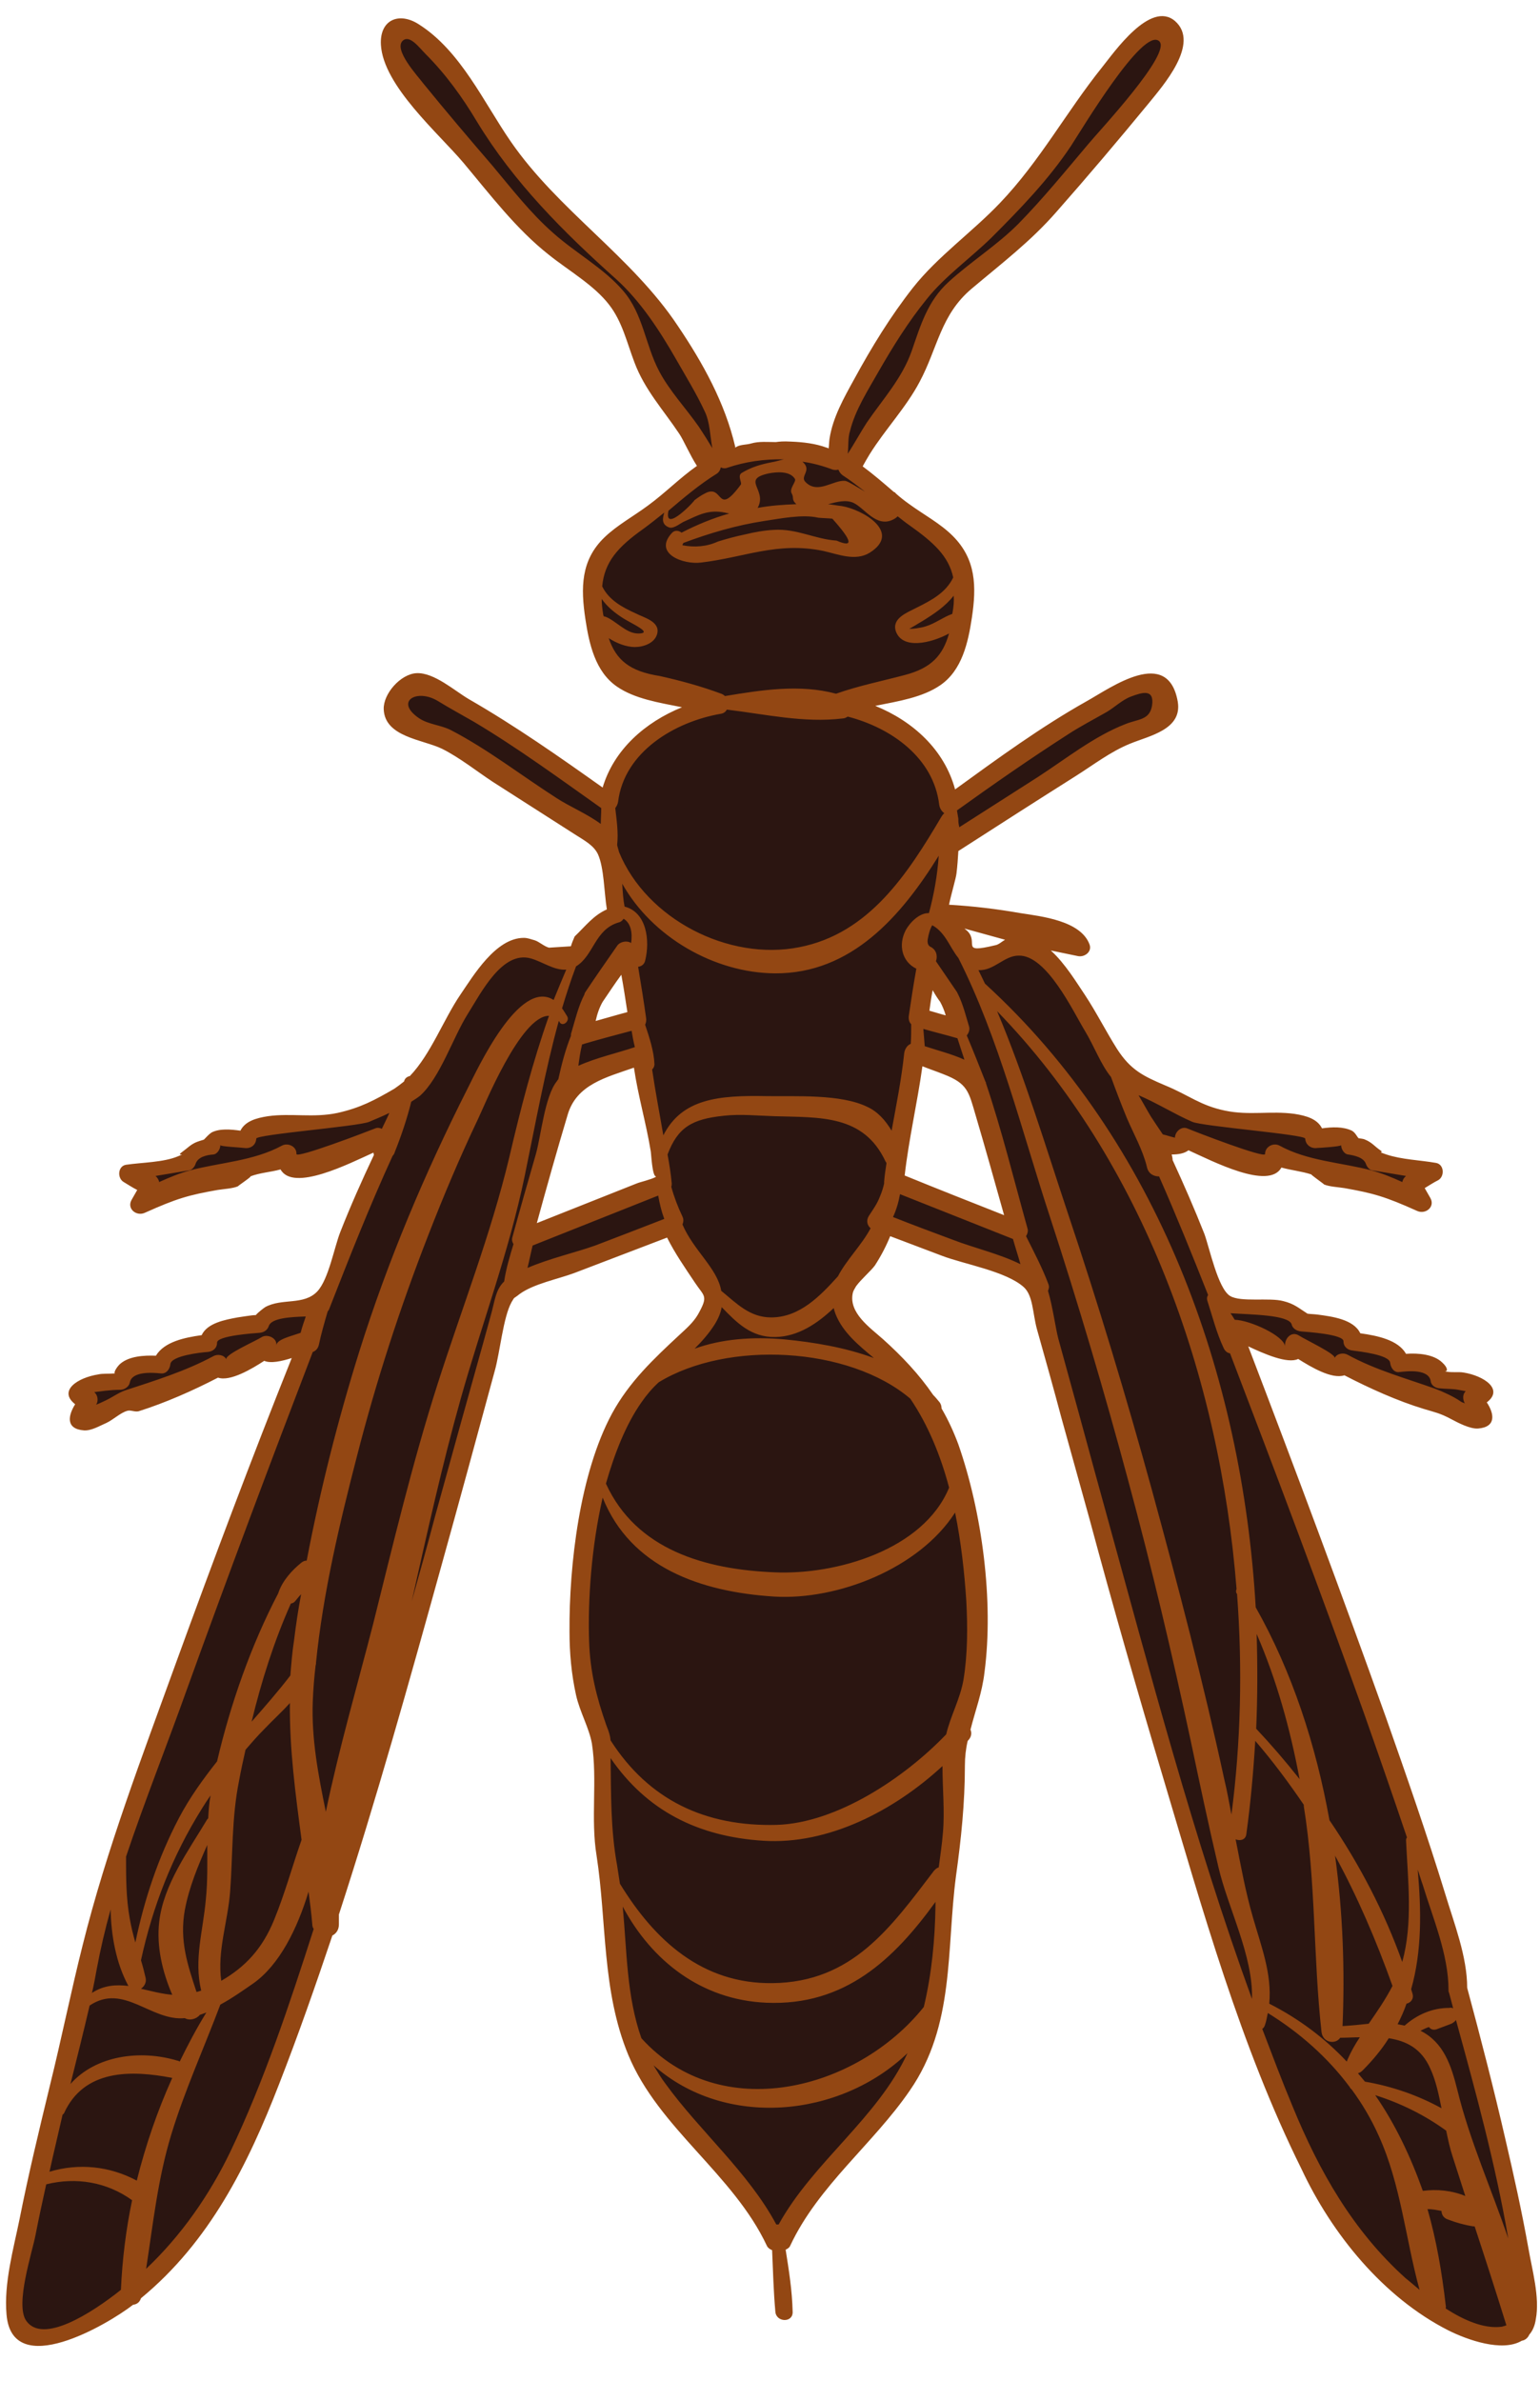 <?xml version="1.0" encoding="UTF-8" standalone="no"?><svg xmlns="http://www.w3.org/2000/svg" xmlns:xlink="http://www.w3.org/1999/xlink" fill="#000000" height="510" preserveAspectRatio="xMidYMid meet" version="1" viewBox="-1.3 -3.2 329.9 510.0" width="329.9" zoomAndPan="magnify"><g id="change1_1"><path d="M310.8,423c0.5-12.2-31.6-97.3-48.4-141.1l1.2-0.1c13.1,7.8,12.2,3.2,12.2,3.2c9.7,6.4,10.4,4.1,10.4,4.1 c5.6,3.3,11.1,4.5,11.1,4.5c5.4,4.2,8.2,3,8.2,3c17.6,9.6,8.5,0,8.5,0c8.7-3.5-7-4.2-7-4.2c0.3-4.5-8.7-3.5-8.7-3.5 c0.7-3.5-10.1-4.7-10.1-4.7c1-3.5-11.1-4.2-11.1-4.2c0.3-3-10.9-3.6-16.9-3.7c-4.8-12.4-7.9-20.3-7.9-20.3 c-2.4-5.3-4.6-10.2-6.7-14.6c6.8,2,6.5-0.9,6.5-0.9l9.6,3.7c10.3,6.1,9.7-0.2,9.7-0.2c5.4,3.3,7.6,2.3,7.6,2.3 c2.6,3,6.8,2.4,6.8,2.4c2.6,1.7,6.6,0.8,6.6,0.8l10.6,4.7l-2.3-3.8l4.7-2.8l-12.5-2.1c-0.2-3-5.2-3.5-5.2-3.5c1-3-7.6-1.4-7.6-1.4 c0.9-4-8-3.5-8-3.5c-4.9,1.9-18.3-2.3-18.3-2.3c-0.7-1.6-6.9-4.2-14.9-7c-14.3-27.4-20.6-29.9-23.4-28.4c-3.5,1.9-9.5,5.4-10.7,0 c-0.7-3.2-3.4-5.1-5.5-6.1c0.1-0.3,0.2-0.7,0.3-1c1.5-5.3,2.1-10.5,2.3-14.7l0,0.1c0,0,33.7-21.6,35.5-22.8 c1.7-1.2,7.1-1.7,10.4-4.5c3.3-2.8-1.4-6.8-3.1-7.8c-1.7-1-10.1,4.9-10.1,4.9c-2.6,0.2-28.7,18.6-32.9,21.6 c-0.1-0.5-0.1-0.8-0.1-0.8c-2.1-17.1-23.6-20.7-23.6-20.7s8.3-3.1,16.2-4.3c7.9-1.2,10-8.1,10.9-19.8c1-11.7-9.5-12.9-19.3-22.4 c-2-1.9-3.9-3.4-5.8-4.5l0.6-0.3c0,0,5.4-9.5,10-14.7c4.5-5.2,6.6-14.8,6.6-14.8c1.6-1,2.3-4.7,3.5-6.3c1.2-1.6,11.3-9.7,14.8-12.3 c3.5-2.5,22.8-25.6,29-33.3c6.3-7.6,5.9-12.2,3.1-13.2c-2.8-1-13.9,11.3-19.8,22.1s-25.7,29.4-28.7,31.5c-3,2.1-6.6,8-6.6,8 c-2.4,2.1-10.8,17.2-13,22.1c-2.3,4.9-1.8,9.4-1.8,9.4l-0.2,0.4c-6.5-3-11.6-2.3-11.6-2.3l-0.7,0.2l-0.7-0.2c0,0-4.7-0.6-10.7,1.9 l0,0c0,0,0.5-4.5-1.8-9.4c-2.3-4.9-10.6-20-13-22.1c0,0-3.7-5.9-6.6-8c-3-2.1-22.8-20.7-28.7-31.5S86.6,1,83.8,2 c-2.8,1-3.1,5.6,3.1,13.2c6.3,7.6,25.6,30.7,29,33.3c3.5,2.5,13.6,10.7,14.8,12.3c1.2,1.6,1.9,5.2,3.5,6.3c0,0,2.1,9.6,6.6,14.8 c4.5,5.2,10,14.7,10,14.7l0,0c-2.1,1.2-4.2,2.7-6.3,4.8c-9.8,9.5-20.2,10.7-19.3,22.4c1,11.7,3.1,18.6,10.9,19.8 c7.9,1.2,16.2,4.3,16.2,4.3s-21.4,3.6-23.6,20.7c0,0,0,0,0,0.1c-6.4-4.5-29.5-20.8-31.9-20.9c0,0-8.3-5.9-10.1-4.9 c-1.7,1-6.4,5-3.1,7.8c3.3,2.8,8.7,3.3,10.4,4.5c1.5,1.1,28.5,18.3,34.3,22.1c0.1,4.3,0.6,9.8,2.3,15.4c0,0-6.9,1.7-8.1,7.1 c-1.2,5.4-7.2,1.9-10.7,0c-2.8-1.5-9.3,1.1-24.3,30.2c-5.6,2.1-9.5,4-10,5.2c0,0-13.4,4.2-18.3,2.3c0,0-8.9-0.5-8,3.5 c0,0-8.7-1.6-7.6,1.4c0,0-5,0.5-5.2,3.5l-12.5,2.1l4.7,2.8l-2.3,3.8l10.6-4.7c0,0,4,0.9,6.6-0.8c0,0,4.2,0.5,6.8-2.4 c0,0,2.3,1,7.6-2.3c0,0-0.5,6.3,9.7,0.2l9.6-3.7c0,0-0.2,1.5,2.2,1.6c-2,4.2-4.1,8.9-6.4,13.9c0,0-3.1,8-7.9,20.4 c-5.9,0.3-13.1,1.1-12.9,3.5c0,0-12.2,0.7-11.1,4.2c0,0-10.8,1.2-10.1,4.7c0,0-9-1-8.7,3.5c0,0-15.6,0.7-7,4.2c0,0-9,9.6,8.5,0 c0,0,2.8,1.2,8.2-3c0,0,5.6-1.2,11.1-4.5c0,0,0.7,2.3,10.4-4.1c0,0-0.7,3.7,8.7-1.3c-17,44.2-48.2,127.3-47.7,139.3 c0,0-17.8,65.7-14.3,72c3.5,6.3,25.1-0.3,42.5-27.6C62.3,440.1,93.7,322,93.7,322s6.5-23.6,13.6-49.2l35.2-13.5 c1.6,4.3,4.2,8.9,8.3,12.8c0,0,3.3,3.8-4.5,11.4c0,0-18.1,12.4-19.8,32.6c0,0-9.5,34,0.7,52.8c0,0-0.6,24.3,2.1,30 c0,0-1.9,30.2,10.6,46.3c0,0,21.2,23.9,24.4,31.5l0.7-1.6l0.7,1.6c3.2-7.6,24.4-31.5,24.4-31.5c12.5-16.1,10.6-46.3,10.6-46.3 c2.7-5.7,2.1-30,2.1-30c10.2-18.8,0.7-52.8,0.7-52.8c-1.7-20.2-19.8-32.6-19.8-32.6c-7.9-7.6-4.5-11.4-4.5-11.4 c4.2-4,6.8-8.7,8.4-13.2l31.8,12.2c7.3,26.2,14.1,50.9,14.1,50.9s31.4,118,48.9,145.3c17.5,27.3,39,34,42.5,27.6 C328.5,488.6,310.8,423,310.8,423z M125.8,210.4c1.6-2.3,4.6-6.8,6.8-9.9c1,4.9,1.8,10,2.5,14.7c-2,0.6-6.5,1.8-12.1,3.4 C124.4,213.9,125.4,210.9,125.8,210.4z M110.3,262.3c3.4-12.1,6.8-24,9.5-33.4c7.1-2.7,13.3-5,16.1-6.1c0.3,2.4,0.5,4.4,0.6,6.1 c0.7,7.6,3.3,14.3,3.3,14.3s-0.2,3,0.4,7.2L110.3,262.3z M201.6,210.4c0.3,0.5,1.2,3,2.4,6.9c-4.8-1.4-8.2-2.3-8.8-2.4 c0.5-3.6,1.1-7.4,1.8-11.2C198.8,206.1,200.6,208.7,201.6,210.4z M190,249.9c0.5-4.1,0.4-6.8,0.4-6.8s2.6-6.7,3.3-14.3 c0.2-1.7,0.4-4,0.7-6.5c1.7,0.6,6.5,2.5,12.7,4.9c2.7,9.1,6.1,21,9.5,33.3L190,249.9z M200.7,192.4c0,0,28,1.7,29.2,7.1l-12.4-2.5 L200.7,192.4z" fill="#2b1511"/></g><g id="change2_1"><path d="M168.6,264.3c0,0,0-0.1,0-0.1c0.6,0.2,1.2,0.4,1.8,0.4c0.8,0.1,1.7,0.1,2.5,0c-0.2,1-1,1.8-2.1,1.8 C169.6,266.5,168.6,265.6,168.6,264.3z M170.8,272.8c-1.2,0-2.2,1-2.2,2.2c0,1.2,1,2.2,2.2,2.2c1.2,0,2.2-1,2.2-2.2 C173,273.8,172,272.8,170.8,272.8z M177.2,288.9c-1.2,0-2.2,1-2.2,2.2c0,1.2,1,2.2,2.2,2.2c1.2,0,2.2-1,2.2-2.2 C179.4,289.8,178.5,288.9,177.2,288.9z M189.4,139.2c-1.2,0-2.2,1-2.2,2.2c0,1.2,1,2.2,2.2,2.2c1.2,0,2.2-1,2.2-2.2 C191.6,140.2,190.6,139.2,189.4,139.2z M165.1,267.5c-1.2,0-2.2,1-2.2,2.2c0,1.2,1,2.2,2.2,2.2c1.2,0,2.2-1,2.2-2.2 C167.3,268.5,166.3,267.5,165.1,267.5z M170.8,294.2c-1.2,0-2.2,1-2.2,2.2c0,1.2,1,2.2,2.2,2.2c1.2,0,2.2-1,2.2-2.2 C173,295.2,172,294.2,170.8,294.2z M170.8,283.5c-1.2,0-2.2,1-2.2,2.2c0,1.2,1,2.2,2.2,2.2c1.2,0,2.2-1,2.2-2.2 C173,284.5,172,283.5,170.8,283.5z M189.4,160.6c-0.7,0-1.2,0.3-1.6,0.8c1.2,0.2,2.4,0.4,3.6,0.4C191,161.1,190.2,160.6,189.4,160.6 z M195.1,159.6c1,0,1.8-0.6,2.1-1.5c-0.8-1-1.8-2-2.7-2.8c-0.9,0.3-1.5,1.1-1.5,2.1C192.9,158.7,193.9,159.6,195.1,159.6z M187.6,150.9c-0.2,0.4-0.4,0.8-0.4,1.2c0,1.2,1,2.2,2.2,2.2c0.9,0,1.6-0.5,2-1.3C190.1,152.2,188.8,151.5,187.6,150.9z M182.9,294.2c-1.2,0-2.2,1-2.2,2.2c0,1.2,1,2.2,2.2,2.2c1.2,0,2.2-1,2.2-2.2C185.2,295.2,184.2,294.2,182.9,294.2z M177.2,278.2 c-1.2,0-2.2,1-2.2,2.2c0,1.2,1,2.2,2.2,2.2c1.2,0,2.2-1,2.2-2.2C179.4,279.2,178.5,278.2,177.2,278.2z M182.9,283.5 c-1.2,0-2.2,1-2.2,2.2c0,1.2,1,2.2,2.2,2.2c1.2,0,2.2-1,2.2-2.2C185.2,284.5,184.2,283.5,182.9,283.5z M177.2,299.6 c-1.2,0-2.2,1-2.2,2.2c0,1.2,1,2.2,2.2,2.2c1.2,0,2.2-1,2.2-2.2C179.4,300.5,178.5,299.6,177.2,299.6z M165.1,278.2 c-1.2,0-2.2,1-2.2,2.2c0,1.2,1,2.2,2.2,2.2c1.2,0,2.2-1,2.2-2.2C167.3,279.2,166.3,278.2,165.1,278.2z M153,224.7 c-1.2,0-2.2,1-2.2,2.2c0,1.2,1,2.2,2.2,2.2c1.2,0,2.2-1,2.2-2.2C155.2,225.7,154.2,224.7,153,224.7z M156.6,222.4c0,0,0,0.1,0.1,0.1 c0.1,0.2,0.2,0.4,0.4,0.6c0,0,0,0,0.1,0.1c0.2,0.1,0.3,0.3,0.5,0.4h0.1c0.3,0.1,0.6,0.2,1,0.2c0.2,0,0.3,0,0.5-0.1 c-0.1-0.3-0.2-0.5-0.3-0.8c-0.5-1-1-2-1.6-3c0,0-0.1,0-0.1,0.1c0,0,0,0-0.1,0.1c-0.2,0.2-0.3,0.4-0.4,0.6c0,0,0,0.1-0.1,0.1 c-0.1,0.2-0.2,0.5-0.2,0.8c0,0,0,0,0,0c0,0,0,0,0,0C156.4,221.9,156.5,222.1,156.6,222.4z M153,235.4c-1.2,0-2.2,1-2.2,2.2 s1,2.2,2.2,2.2c1.2,0,2.2-1,2.2-2.2S154.2,235.4,153,235.4z M146.5,198c-1.2,0-2.2,1-2.2,2.2c0,1.2,1,2.2,2.2,2.2 c1.2,0,2.2-1,2.2-2.2C148.7,199,147.7,198,146.5,198z M153,256.8c-1.2,0-2.2,1-2.2,2.2c0,1.2,1,2.2,2.2,2.2c1.2,0,2.2-1,2.2-2.2 C155.2,257.8,154.2,256.8,153,256.8z M165.1,299.6c-1.2,0-2.2,1-2.2,2.2c0,1.2,1,2.2,2.2,2.2c1.2,0,2.2-1,2.2-2.2 C167.3,300.5,166.3,299.6,165.1,299.6z M153,246.1c-1.2,0-2.2,1-2.2,2.2c0,1.2,1,2.2,2.2,2.2c1.2,0,2.2-1,2.2-2.2 C155.2,247.1,154.2,246.1,153,246.1z M158.7,294.2c-1.2,0-2.2,1-2.2,2.2c0,1.2,1,2.2,2.2,2.2c1.2,0,2.2-1,2.2-2.2 C160.9,295.2,159.9,294.2,158.7,294.2z M163,259.8c0.1,0.3,0.4,0.6,0.6,0.9C163.5,260.4,163.2,260.1,163,259.8z M165.1,288.9 c-1.2,0-2.2,1-2.2,2.2c0,1.2,1,2.2,2.2,2.2c1.2,0,2.2-1,2.2-2.2C167.3,289.8,166.3,288.9,165.1,288.9z M158.7,255.9 c0.9,0,1.6-0.5,2-1.3c-0.3-0.9-0.5-1.8-0.6-2.6c-0.4-0.3-0.8-0.5-1.3-0.5c-1.2,0-2.2,1-2.2,2.2C156.4,254.9,157.4,255.9,158.7,255.9 z M146.5,208.7c-1.2,0-2.2,1-2.2,2.2c0,1.2,1,2.2,2.2,2.2c1.2,0,2.2-1,2.2-2.2C148.7,209.7,147.7,208.7,146.5,208.7z M158.7,283.5 c-1.2,0-2.2,1-2.2,2.2c0,1.2,1,2.2,2.2,2.2c1.2,0,2.2-1,2.2-2.2C160.9,284.5,159.9,283.5,158.7,283.5z M158.7,304.9 c-1.2,0-2.2,1-2.2,2.2c0,1.2,1,2.2,2.2,2.2c1.2,0,2.2-1,2.2-2.2C160.9,305.9,159.9,304.9,158.7,304.9z M158.7,272.8 c-1.2,0-2.2,1-2.2,2.2c0,1.2,1,2.2,2.2,2.2c1.2,0,2.2-1,2.2-2.2C160.9,273.8,159.9,272.8,158.7,272.8z M158.7,262.1 c-1.2,0-2.2,1-2.2,2.2c0,1.2,1,2.2,2.2,2.2c1.2,0,2.2-1,2.2-2.2C160.9,263.1,159.9,262.1,158.7,262.1z M146.5,262.1 c-0.9,0-1.7,0.6-2,1.4c0.5,1,1.1,2,1.8,3c0.1,0,0.2,0.1,0.3,0.1c1.2,0,2.2-1,2.2-2.2C148.7,263.1,147.7,262.1,146.5,262.1z M153,299.6c-1.2,0-2.2,1-2.2,2.2c0,1.2,1,2.2,2.2,2.2c1.2,0,2.2-1,2.2-2.2C155.2,300.5,154.2,299.6,153,299.6z M159.2,315.7 c-0.2-0.1-0.4-0.1-0.6-0.1c-1.2,0-2.2,1-2.2,2.2c0,0.6,0.2,1.1,0.6,1.5C157.7,318.1,158.4,316.9,159.2,315.7z M153,320.9 c-1.2,0-2.2,1-2.2,2.2c0,1.2,1,2.2,2.2,2.2c1.2,0,2.2-1,2.2-2.2C155.2,321.9,154.2,320.9,153,320.9z M153,267.5 c-1.2,0-2.2,1-2.2,2.2c0,1.2,1,2.2,2.2,2.2c1.2,0,2.2-1,2.2-2.2C155.2,268.5,154.2,267.5,153,267.5z M153,288.9 c-1.2,0-2.2,1-2.2,2.2c0,1.2,1,2.2,2.2,2.2c1.2,0,2.2-1,2.2-2.2C155.2,289.8,154.2,288.9,153,288.9z M153,278.2 c-1.2,0-2.2,1-2.2,2.2c0,1.2,1,2.2,2.2,2.2c1.2,0,2.2-1,2.2-2.2C155.2,279.2,154.2,278.2,153,278.2z M153,107.1 c-1.2,0-2.2,1-2.2,2.2c0,1.2,1,2.2,2.2,2.2c0.4-0.1,0.7-0.2,1.1-0.3c0.7-0.4,1.1-1.1,1.1-1.9C155.2,108.1,154.2,107.1,153,107.1z M189.4,132.9c1.1,0,2-0.9,2.2-1.9c-0.7,0-1.4,0.1-2,0.2c-0.7,0.1-1.5,0.2-2.2,0.3C187.6,132.3,188.4,132.9,189.4,132.9z M178.2,132.7c-0.4,0.1-0.8,0.1-1.2,0.2c0.1,0,0.2,0.1,0.3,0.1C177.6,132.9,177.9,132.8,178.2,132.7z M189.4,299.6 c-1.2,0-2.2,1-2.2,2.2c0,1.2,1,2.2,2.2,2.2c1.2,0,2.2-1,2.2-2.2C191.6,300.5,190.6,299.6,189.4,299.6z M163.1,311.6 c0.5-0.4,1.1-0.9,1.6-1.3C163.9,310.5,163.3,310.9,163.1,311.6z M173,307c-0.1-1.2-1-2.1-2.2-2.1c-1.2,0-2.2,1-2.2,2.2 c0,0.3,0.1,0.7,0.2,1C170.2,307.5,171.6,307.2,173,307z M182.9,304.9c-1.2,0-2.2,1-2.2,2.2c0,0.3,0.1,0.6,0.2,0.8 c0.9,0.3,1.8,0.8,2.7,1.3c0.9-0.3,1.6-1.1,1.6-2.1C185.2,305.9,184.2,304.9,182.9,304.9z M175.7,428.5c-0.4,0.4-0.7,1-0.7,1.6 c0,1.1,0.9,2,2,2.2C176.5,431,176.1,429.7,175.7,428.5z M134.4,165.9c-1.2,0-2.2,1-2.2,2.2c0,1.2,1,2.2,2.2,2.2c1.2,0,2.2-1,2.2-2.2 C136.6,166.9,135.6,165.9,134.4,165.9z M140.8,256.8c-1.2,0-2.2,1-2.2,2.2c0,0.6,0.3,1.2,0.7,1.6l3.3-1.3c0.1,0.2,0.2,0.4,0.2,0.6 c0.1-0.3,0.2-0.6,0.2-0.9C143,257.8,142,256.8,140.8,256.8z M144.9,145.3c1.4,0.4,2.7,0.8,3.8,1.1c-0.2-1.1-1-1.9-2.1-1.9 C145.9,144.5,145.3,144.8,144.9,145.3z M144.3,136.2c0.1,1.2,1,2.1,2.2,2.1c1.1,0,2-0.8,2.1-1.8 C147.2,136.5,145.7,136.4,144.3,136.2z M182.9,133.8c-1.2,0-2.2,1-2.2,2.2c0,1.2,1,2.2,2.2,2.2c1.2,0,2.2-1,2.2-2.2 C185.2,134.8,184.2,133.8,182.9,133.8z M156.5,135.6c0,0.2-0.1,0.3-0.1,0.5c0,1.2,1,2.2,2.2,2.2c1.2,0,2.2-1,2.2-2.2 c0-0.4-0.1-0.7-0.3-1C159.2,135.2,157.9,135.4,156.5,135.6z M133.9,159.5c0.2,0,0.3,0.1,0.5,0.1c1.2,0,2.2-1,2.2-2.2c0,0,0,0,0-0.1 C135.7,158.1,134.8,158.8,133.9,159.5z M177.2,139.2c-1.2,0-2.2,1-2.2,2.2c0,1.2,1,2.2,2.2,2.2c1.2,0,2.2-1,2.2-2.2 C179.4,140.2,178.5,139.2,177.2,139.2z M140.8,139.2c-1.2,0-2.2,1-2.2,2.2c0,1.2,1,2.2,2.2,2.2c1.2,0,2.2-1,2.2-2.2 C143,140.2,142,139.2,140.8,139.2z M134.4,198c-1.2,0-2.2,1-2.2,2.2c0,0.2,0.1,0.4,0.1,0.7c0.1-0.2,0.2-0.3,0.3-0.5 c0.1,0.5,0.2,1,0.3,1.4c0.4,0.4,0.9,0.6,1.5,0.6c1.2,0,2.2-1,2.2-2.2C136.6,199,135.6,198,134.4,198z M134.4,176.6 c-1.2,0-2.2,1-2.2,2.2c0,1.2,1,2.2,2.2,2.2c1.2,0,2.2-1,2.2-2.2C136.6,177.6,135.6,176.6,134.4,176.6z M136.4,220.8 c0,0,0-0.1-0.1-0.1c-0.1-0.2-0.2-0.4-0.4-0.6c0,0,0,0-0.1-0.1c-0.2-0.1-0.3-0.3-0.5-0.4h-0.1c-0.3-0.1-0.6-0.2-1-0.2 c-0.4,0-0.7,0.1-1,0.2h-0.1c-0.2,0.1-0.4,0.2-0.5,0.4c0,0,0,0-0.1,0.1c-0.2,0.2-0.3,0.4-0.4,0.6c0,0,0,0.1-0.1,0.1 c0,0.1,0,0.1-0.1,0.2c0.1,0.6,0.3,1.3,0.4,1.9c0,0.1,0.1,0.1,0.1,0.2c0,0,0,0,0.1,0.1c0.2,0.1,0.3,0.3,0.5,0.4h0.1 c0.1,0,0.2,0.1,0.2,0.1c0.9-0.4,1.7-0.7,2.3-0.9c0,0.1,0,0.2,0,0.3c0.1-0.2,0.3-0.3,0.3-0.5c0,0,0-0.1,0.1-0.1 c0.1-0.2,0.2-0.5,0.2-0.8c0,0,0,0,0,0c0,0,0,0,0,0C136.6,221.3,136.5,221,136.4,220.8z M134.4,208.7c-0.1,0-0.1,0-0.2,0 c0.2,1.4,0.4,2.9,0.6,4.3c1-0.2,1.8-1.1,1.8-2.1C136.6,209.7,135.6,208.7,134.4,208.7z M130.3,162.8c-0.3,0.7-0.5,1.3-0.8,2 c0.8-0.3,1.4-1.1,1.4-2c0-0.2-0.1-0.3-0.1-0.5C130.6,162.5,130.4,162.6,130.3,162.8z M182.9,144.5c-1.2,0-2.2,1-2.2,2.2 c1.1-0.4,2.4-0.8,4-1.2C184.3,144.9,183.7,144.5,182.9,144.5z M153,310.2c-1.2,0-2.2,1-2.2,2.2c0,1.2,1,2.2,2.2,2.2 c1.2,0,2.2-1,2.2-2.2C155.2,311.2,154.2,310.2,153,310.2z M128.7,182c0.1,1.4,0.3,2.8,0.6,4.3c0.9-0.3,1.6-1.1,1.6-2.1 C130.9,183,129.9,182,128.7,182z M129.4,192.8c-0.8,0.3-1.8,0.8-2.8,1.4c-0.1,0.2-0.1,0.4-0.1,0.6c0,1.2,1,2.2,2.2,2.2 c1.2,0,2.2-1,2.2-2.2C130.9,193.9,130.2,193.1,129.4,192.8z M153,336.1c0.3,0,0.6-0.1,0.9-0.2c0-1.3,0-2.7,0.1-4 c-0.3-0.2-0.6-0.3-1-0.3c-1.2,0-2.2,1-2.2,2.2C150.7,335.1,151.7,336.1,153,336.1z M190.3,289.1c-0.3-0.1-0.6-0.2-0.9-0.2 c-1.2,0-2.2,1-2.2,2.2c0,1.2,1,2.2,2.2,2.2c1.2,0,2.2-1,2.2-2.2c0-0.3-0.1-0.6-0.2-0.8C191,289.8,190.7,289.4,190.3,289.1z M130.2,203.9c-0.4-0.4-0.9-0.6-1.5-0.6c-0.1,0-0.1,0-0.2,0c0.2,0.7,0.4,1.5,0.5,2.2C129.4,205,129.8,204.5,130.2,203.9z M165.1,96.4c-1.2,0-2.2,1-2.2,2.2c0,1.2,1,2.2,2.2,2.2c1.2,0,2.2-1,2.2-2.2C167.3,97.4,166.3,96.4,165.1,96.4z M170.8,101.8 c-1.2,0-2.2,1-2.2,2.2c0,1.2,1,2.2,2.2,2.2c1.2,0,2.2-1,2.2-2.2C173,102.7,172,101.8,170.8,101.8z M140.8,235.4 c-1.2,0-2.2,1-2.2,2.2s1,2.2,2.2,2.2c1.2,0,2.2-1,2.2-2.2S142,235.4,140.8,235.4z M140.2,154.2c0.2,0.1,0.4,0.1,0.6,0.1 c1.2,0,2.2-1,2.2-2.2c0-0.3-0.1-0.6-0.2-0.8C142.1,152.3,141.2,153.3,140.2,154.2z M140.8,246.1c-0.3,0-0.6,0.1-0.9,0.2 c0.1,1.1,0.2,2.5,0.4,4l-0.2,0.1c0.2,0.1,0.4,0.1,0.6,0.1c1.2,0,2.2-1,2.2-2.2C143,247.1,142,246.1,140.8,246.1z M165.1,107.1 c-1.2,0-2.2,1-2.2,2.2c0,0.2,0.1,0.3,0.1,0.5c1.4-0.1,2.8-0.1,4.2,0c0-0.2,0.1-0.3,0.1-0.5C167.3,108.1,166.3,107.1,165.1,107.1z M148.3,188.6c-0.4-0.4-0.8-0.8-1.2-1.2c-0.2-0.1-0.4-0.1-0.6-0.1c-1.2,0-2.2,1-2.2,2.2c0,1.2,1,2.2,2.2,2.2c1.2,0,2.2-1,2.2-2.2 c0-0.2-0.1-0.4-0.1-0.6C148.5,188.8,148.4,188.7,148.3,188.6z M154.7,214.9c-0.4-0.5-1-0.9-1.7-0.9c-1.2,0-2.2,1-2.2,2.2 c0,1.2,1,2.2,2.2,2.2c1.2,0,2.2-1,2.2-2.2c0,0,0,0,0-0.1C155,215.8,154.8,215.4,154.7,214.9z M195.1,133.8c-1.2,0-2.2,1-2.2,2.2 c0,1.2,1,2.2,2.2,2.2c1.2,0,2.2-1,2.2-2.2C197.3,134.8,196.3,133.8,195.1,133.8z M148.6,220.8c0,0,0-0.1-0.1-0.1 c-0.1-0.2-0.2-0.4-0.4-0.6c0,0,0-0.1-0.1-0.1c-0.2-0.1-0.3-0.3-0.5-0.4h-0.1c-0.3-0.1-0.6-0.2-1-0.2c-0.4,0-0.7,0.1-1,0.2h-0.1 c-0.2,0.1-0.4,0.2-0.5,0.4c0,0,0,0-0.1,0.1c-0.2,0.2-0.3,0.4-0.4,0.6c0,0,0,0.1-0.1,0.1c-0.1,0.2-0.2,0.5-0.2,0.8c0,0,0,0,0,0 c0,0,0,0,0,0c0,0.3,0.1,0.5,0.2,0.8c0,0,0,0.1,0.1,0.1c0.1,0.2,0.2,0.4,0.4,0.6c0,0,0,0,0.1,0.1c0.2,0.1,0.3,0.3,0.5,0.4h0.1 c0.3,0.1,0.6,0.2,1,0.2c0.4,0,0.7-0.1,1-0.2h0.1c0.2-0.1,0.4-0.2,0.5-0.4c0,0,0-0.1,0.1-0.1c0.2-0.2,0.3-0.4,0.4-0.6 c0,0,0-0.1,0.1-0.1c0.1-0.2,0.2-0.5,0.2-0.8c0,0,0,0,0,0c0,0,0,0,0,0C148.7,221.3,148.7,221,148.6,220.8z M128.7,363.7 c-1.2,0-2.2,1-2.2,2.2c0,1.2,1,2.2,2.2,2.2c1.2,0,2.2-1,2.2-2.2C130.9,364.7,129.9,363.7,128.7,363.7z M129.9,303.5 c0.6-0.4,1-1,1-1.8c0-0.1,0-0.1,0-0.2C130.5,302.2,130.2,302.9,129.9,303.5z M146.5,230c-1.2,0-2.2,1-2.2,2.2c0,1.2,1,2.2,2.2,2.2 c1.2,0,2.2-1,2.2-2.2C148.7,231,147.7,230,146.5,230z M129.4,406.6c0,1.2,0.1,2.6,0.2,4.1c0.8-0.4,1.3-1.1,1.3-2 C130.9,407.7,130.2,406.9,129.4,406.6z M128.7,395.8c0,0-0.1,0-0.1,0c0.3,1.3,0.6,2.4,0.9,3.1c0,0,0,0.4,0,1.1 c0.9-0.3,1.5-1.1,1.5-2.1C130.9,396.8,129.9,395.8,128.7,395.8z M189.4,438.6c-1.2,0-2.2,1-2.2,2.2c0,1.2,1,2.2,2.2,2.2 c1.2,0,2.2-1,2.2-2.2C191.6,439.6,190.6,438.6,189.4,438.6z M167.1,397c-0.4-0.7-1.1-1.2-2-1.2c-1.2,0-2.2,1-2.2,2.2 c0,1.2,1,2.2,2.2,2.2c1.2,0,2.2-1,2.2-2.2c0-0.1,0-0.2-0.1-0.3C167.2,397.5,167.1,397.3,167.1,397z M165.1,470.6 c-1.2,0-2.2,1-2.2,2.2c0,1.2,1,2.2,2.2,2.2c1.2,0,2.2-1,2.2-2.2C167.3,471.6,166.3,470.6,165.1,470.6z M140.8,224.7 c-1.2,0-2.2,1-2.2,2.2c0,1.2,1,2.2,2.2,2.2c1.2,0,2.2-1,2.2-2.2C143,225.7,142,224.7,140.8,224.7z M123.8,330.1 c0.4-0.4,0.6-0.9,0.6-1.6c0-0.4-0.1-0.7-0.2-1C124,328.3,123.9,329.2,123.8,330.1z M140.8,117.8c-1.2,0-2.2,1-2.2,2.2 c0,0.3,0.1,0.6,0.2,0.9c0.7-1.1,1.6-2.1,2.5-3C141.1,117.9,141,117.8,140.8,117.8z M146.5,112.5c-1.2,0-2.2,1-2.2,2.2 c0,0.2,0.1,0.5,0.1,0.7c0,0,0.1,0,0.1-0.1c1.2-0.7,2.4-1.4,3.7-2C147.8,112.8,147.2,112.5,146.5,112.5z M128.7,385.1 c-0.4,0-0.8,0.2-1.2,0.4c0.1,1.3,0.1,2.6,0.2,3.8c0.3,0.1,0.6,0.2,0.9,0.2c1.2,0,2.2-1,2.2-2.2C130.9,386.1,129.9,385.1,128.7,385.1 z M158.7,101.8c-1.2,0-2.2,1-2.2,2.2c0,1.2,1,2.2,2.2,2.2c1.2,0,2.2-1,2.2-2.2C160.9,102.7,159.9,101.8,158.7,101.8z M128.7,374.4 c-0.5,0-1,0.2-1.4,0.5c0,1,0,2.2,0,3.3c0.4,0.3,0.9,0.5,1.4,0.5c1.2,0,2.2-1,2.2-2.2C130.9,375.4,129.9,374.4,128.7,374.4z M135.3,294.5c-0.8,1.1-1.7,2.3-2.5,3.6c0.4,0.4,0.9,0.6,1.5,0.6c1.2,0,2.2-1,2.2-2.2C136.6,295.5,136.1,294.8,135.3,294.5z M158.7,234.5c0.9,0,1.6-0.5,1.9-1.2c0-0.7,0-1.4,0-2c-0.4-0.7-1.1-1.2-1.9-1.2c-1.2,0-2.2,1-2.2,2.2 C156.4,233.5,157.4,234.5,158.7,234.5z M158.7,245.2c0.4,0,0.7-0.1,1-0.3c0.1-1.2,0.2-2.4,0.3-3.7c-0.4-0.3-0.8-0.5-1.3-0.5 c-1.2,0-2.2,1-2.2,2.2C156.4,244.2,157.4,245.2,158.7,245.2z M153,203.3c-1.2,0-2.2,1-2.2,2.2s1,2.2,2.2,2.2c1.2,0,2.2-1,2.2-2.2 S154.2,203.3,153,203.3z M170.8,133.8c-1.2,0-2.2,1-2.2,2.2c0,1.2,1,2.2,2.2,2.2c1.2,0,2.2-1,2.2-2.2 C173,134.8,172,133.8,170.8,133.8z M177.2,267.5c-1.2,0-2.2,1-2.2,2.2c0,1.2,1,2.2,2.2,2.2c1.2,0,2.2-1,2.2-2.2 C179.4,268.5,178.5,267.5,177.2,267.5z M153,192.7c-1.2,0-2.2,1-2.2,2.2c0,1.2,1,2.2,2.2,2.2c1.2,0,2.2-1,2.2-2.2 C155.2,193.6,154.2,192.7,153,192.7z M170.8,144.5c-1.2,0-2.2,1-2.2,2.2c0,1.2,1,2.2,2.2,2.2c1.2,0,2.2-1,2.2-2.2 C173,145.5,172,144.5,170.8,144.5z M157.7,202.2c0.4-1.4,0.7-2.7,0.5-4.1c-1,0.2-1.7,1.1-1.7,2.1C156.4,201.1,157,201.8,157.7,202.2 z M146.5,240.7c-1.2,0-2.2,1-2.2,2.2c0,1.2,1,2.2,2.2,2.2c1.2,0,2.2-1,2.2-2.2C148.7,241.7,147.7,240.7,146.5,240.7z M153,149.9 c-1.2,0-2.2,1-2.2,2.2c0,1.2,1,2.2,2.2,2.2c1.2,0,2.2-1,2.2-2.2C155.2,150.9,154.2,149.9,153,149.9z M146.5,251.4 c-1.2,0-2.2,1-2.2,2.2c0,1.2,1,2.2,2.2,2.2c1.2,0,2.2-1,2.2-2.2C148.7,252.4,147.7,251.4,146.5,251.4z M182.9,266.5 c0.5,0,1-0.2,1.4-0.5c-0.5-0.4-1-0.8-1.5-1.1c-0.7-0.3-1.4-0.5-2.1-0.6c0,0,0,0,0,0C180.7,265.6,181.7,266.5,182.9,266.5z M154.8,161.6c-0.4-0.6-1-1-1.8-1c-1.2,0-2.2,1-2.2,2.2c0,0.5,0.2,0.9,0.4,1.2c1-0.9,2.1-1.6,3.3-2.2 C154.5,161.7,154.7,161.7,154.8,161.6z M148.4,167c-0.4-0.6-1.1-1.1-1.9-1.1c-1.2,0-2.2,1-2.2,2.2c0,1.1,0.9,2.1,2,2.2 C146.9,169.1,147.6,168,148.4,167z M146.5,155.2c-1.2,0-2.2,1-2.2,2.2c0,1.2,1,2.2,2.2,2.2c1.2,0,2.2-1,2.2-2.2 C148.7,156.2,147.7,155.2,146.5,155.2z M140.8,171.3c-1.2,0-2.2,1-2.2,2.2c0,1.2,1,2.2,2.2,2.2c1.2,0,2.2-1,2.2-2.2 C143,172.3,142,171.3,140.8,171.3z M140.8,160.6c-1.2,0-2.2,1-2.2,2.2c0,1.2,1,2.2,2.2,2.2c1.2,0,2.2-1,2.2-2.2 C143,161.6,142,160.6,140.8,160.6z M140.8,214c-1.2,0-2.2,1-2.2,2.2c0,1.2,1,2.2,2.2,2.2c1.2,0,2.2-1,2.2-2.2 C143,215,142,214,140.8,214z M153,139.2c-1.2,0-2.2,1-2.2,2.2c0,1.2,1,2.2,2.2,2.2c1.2,0,2.2-1,2.2-2.2 C155.2,140.2,154.2,139.2,153,139.2z M140.8,192.7c-1.2,0-2.2,1-2.2,2.2c0,1.2,1,2.2,2.2,2.2c1.2,0,2.2-1,2.2-2.2 C143,193.6,142,192.7,140.8,192.7z M140.8,203.3c-1.2,0-2.2,1-2.2,2.2s1,2.2,2.2,2.2c1.2,0,2.2-1,2.2-2.2S142,203.3,140.8,203.3z M158.7,155.2c-1.2,0-2.2,1-2.2,2.2c0,1.2,1,2.2,2.2,2.2c1.2,0,2.2-1,2.2-2.2C160.9,156.2,159.9,155.2,158.7,155.2z M140.8,182 c-1.2,0-2.2,1-2.2,2.2c0,1.2,1,2.2,2.2,2.2c1.2,0,2.2-1,2.2-2.2C143,183,142,182,140.8,182z M165.1,149.9c-1.2,0-2.2,1-2.2,2.2 c0,1.2,1,2.2,2.2,2.2c1.2,0,2.2-1,2.2-2.2C167.3,150.9,166.3,149.9,165.1,149.9z M182.9,155.2c-1.2,0-2.2,1-2.2,2.2 c0,1.2,1,2.2,2.2,2.2c1.2,0,2.2-1,2.2-2.2C185.2,156.2,184.2,155.2,182.9,155.2z M158.7,144.5c-1.2,0-2.2,1-2.2,2.2 c0,1.2,1,2.2,2.2,2.2c1.2,0,2.2-1,2.2-2.2C160.9,145.5,159.9,144.5,158.7,144.5z M170.8,155.2c-1.2,0-2.2,1-2.2,2.2 c0,0.4,0.2,0.8,0.4,1.2c1.2,0,2.4,0.1,3.6,0.1c0.3-0.4,0.5-0.8,0.5-1.3C173,156.2,172,155.2,170.8,155.2z M181.9,148.6 c0.3,0.2,0.6,0.2,0.9,0.3C182.4,148.8,182.2,148.7,181.9,148.6z M165.1,139.2c-1.2,0-2.2,1-2.2,2.2c0,1.2,1,2.2,2.2,2.2 c1.2,0,2.2-1,2.2-2.2C167.3,140.2,166.3,139.2,165.1,139.2z M177.2,149.9c-1.2,0-2.2,1-2.2,2.2c0,1.2,1,2.2,2.2,2.2 c1.2,0,2.2-1,2.2-2.2C179.4,150.9,178.5,149.9,177.2,149.9z M134.4,187.3c-1.2,0-2.2,1-2.2,2.2c0,1.2,1,2.2,2.2,2.2 c1.2,0,2.2-1,2.2-2.2C136.6,188.3,135.6,187.3,134.4,187.3z M158.7,390.5c-1.2,0-2.2,1-2.2,2.2c0,1.2,1,2.2,2.2,2.2 c1.2,0,2.2-1,2.2-2.2C160.9,391.4,159.9,390.5,158.7,390.5z M165.1,449.3c-1.2,0-2.2,1-2.2,2.2c0,1.2,1,2.2,2.2,2.2 c1.2,0,2.2-1,2.2-2.2C167.3,450.2,166.3,449.3,165.1,449.3z M165.1,438.6c-1.2,0-2.2,1-2.2,2.2c0,1.2,1,2.2,2.2,2.2 c1.2,0,2.2-1,2.2-2.2C167.3,439.6,166.3,438.6,165.1,438.6z M165.1,460c-1.2,0-2.2,1-2.2,2.2c0,1.2,1,2.2,2.2,2.2 c1.2,0,2.2-1,2.2-2.2C167.3,460.9,166.3,460,165.1,460z M158.7,379.8c-1.2,0-2.2,1-2.2,2.2c0,1.2,1,2.2,2.2,2.2c1.2,0,2.2-1,2.2-2.2 C160.9,380.7,159.9,379.8,158.7,379.8z M165,389.5c-0.4-1.3-0.7-2.7-1.1-4c-0.6,0.4-1,1-1,1.8C162.9,388.5,163.8,389.4,165,389.5z M158.7,373.5c0.7,0,1.3-0.3,1.7-0.8c-0.3-1.1-0.6-2.3-0.9-3.4c-0.3-0.1-0.5-0.2-0.8-0.2c-1.2,0-2.2,1-2.2,2.2 C156.4,372.5,157.4,373.5,158.7,373.5z M170.8,416.3c0.5,0,1-0.2,1.4-0.5c-0.3-1.3-0.7-2.5-1-3.8c-0.1,0-0.2-0.1-0.4-0.1 c-1.2,0-2.2,1-2.2,2.2C168.6,415.3,169.6,416.3,170.8,416.3z M170.8,454.6c-1.2,0-2.2,1-2.2,2.2c0,1.2,1,2.2,2.2,2.2 c1.2,0,2.2-1,2.2-2.2C173,455.6,172,454.6,170.8,454.6z M165.1,417.2c-1.2,0-2.2,1-2.2,2.2c0,1.2,1,2.2,2.2,2.2c1.2,0,2.2-1,2.2-2.2 C167.3,418.2,166.3,417.2,165.1,417.2z M170.8,422.5c-1.2,0-2.2,1-2.2,2.2c0,1.2,1,2.2,2.2,2.2c1.2,0,2.2-1,2.2-2.2 C173,423.5,172,422.5,170.8,422.5z M170.8,433.2c-1.2,0-2.2,1-2.2,2.2c0,1.2,1,2.2,2.2,2.2c1.2,0,2.2-1,2.2-2.2 C173,434.2,172,433.2,170.8,433.2z M170.8,443.9c-1.2,0-2.2,1-2.2,2.2c0,1.2,1,2.2,2.2,2.2c1.2,0,2.2-1,2.2-2.2 C173,444.9,172,443.9,170.8,443.9z M165.1,406.5c-1.2,0-2.2,1-2.2,2.2c0,1.2,1,2.2,2.2,2.2c1.2,0,2.2-1,2.2-2.2 C167.3,407.5,166.3,406.5,165.1,406.5z M168.7,402.9c0,0.1-0.1,0.3-0.1,0.4c0,0.6,0.2,1.1,0.6,1.5 C169,404.2,168.9,403.6,168.7,402.9z M165.1,427.9c-1.2,0-2.2,1-2.2,2.2c0,1.2,1,2.2,2.2,2.2c1.2,0,2.2-1,2.2-2.2 C167.3,428.9,166.3,427.9,165.1,427.9z M153,374.4c-1.2,0-2.2,1-2.2,2.2c0,1.2,1,2.2,2.2,2.2c1.2,0,2.2-1,2.2-2.2 C155.2,375.4,154.2,374.4,153,374.4z M153,363.7c-1.2,0-2.2,1-2.2,2.2c0,1.2,1,2.2,2.2,2.2c1.2,0,2.2-1,2.2-2.2 C155.2,364.7,154.2,363.7,153,363.7z M158.7,401.1c-1.2,0-2.2,1-2.2,2.2c0,1.2,1,2.2,2.2,2.2c1.2,0,2.2-1,2.2-2.2 C160.9,402.1,159.9,401.1,158.7,401.1z M153,406.5c-1.2,0-2.2,1-2.2,2.2c0,1.2,1,2.2,2.2,2.2c1.2,0,2.2-1,2.2-2.2 C155.2,407.5,154.2,406.5,153,406.5z M153,417.2c-1.2,0-2.2,1-2.2,2.2c0,1.2,1,2.2,2.2,2.2c1.2,0,2.2-1,2.2-2.2 C155.2,418.2,154.2,417.2,153,417.2z M153,353c-1.2,0-2.2,1-2.2,2.2c0,1.2,1,2.2,2.2,2.2c1.2,0,2.2-1,2.2-2.2 C155.2,354,154.2,353,153,353z M153,395.8c-1.2,0-2.2,1-2.2,2.2c0,1.2,1,2.2,2.2,2.2c1.2,0,2.2-1,2.2-2.2 C155.2,396.8,154.2,395.8,153,395.8z M153,385.1c-1.2,0-2.2,1-2.2,2.2c0,1.2,1,2.2,2.2,2.2c1.2,0,2.2-1,2.2-2.2 C155.2,386.1,154.2,385.1,153,385.1z M158.7,422.5c-1.2,0-2.2,1-2.2,2.2c0,1.2,1,2.2,2.2,2.2c1.2,0,2.2-1,2.2-2.2 C160.9,423.5,159.9,422.5,158.7,422.5z M158.7,411.8c-1.2,0-2.2,1-2.2,2.2c0,1.2,1,2.2,2.2,2.2c1.2,0,2.2-1,2.2-2.2 C160.9,412.8,159.9,411.8,158.7,411.8z M158.7,433.2c-1.2,0-2.2,1-2.2,2.2c0,1.2,1,2.2,2.2,2.2c1.2,0,2.2-1,2.2-2.2 C160.9,434.2,159.9,433.2,158.7,433.2z M158.7,454.6c-1.2,0-2.2,1-2.2,2.2c0,1.2,1,2.2,2.2,2.2c1.2,0,2.2-1,2.2-2.2 C160.9,455.6,159.9,454.6,158.7,454.6z M153,346.7c0.7,0,1.3-0.3,1.7-0.8c0,0,0,0,0,0c-0.1-1-0.3-2.1-0.4-3.1 c-0.4-0.3-0.8-0.5-1.3-0.5c-1.2,0-2.2,1-2.2,2.2C150.7,345.8,151.7,346.7,153,346.7z M157.8,362.6c-0.3-1.2-0.5-2.3-0.8-3.5 c-0.4,0.4-0.6,0.9-0.6,1.5C156.4,361.5,157,362.3,157.8,362.6z M158.7,443.9c-1.2,0-2.2,1-2.2,2.2c0,1.2,1,2.2,2.2,2.2 c1.2,0,2.2-1,2.2-2.2C160.9,444.9,159.9,443.9,158.7,443.9z M195.1,112.5c-0.3,0-0.6,0.1-0.9,0.2c0.3,0,0.7-0.1,1-0.2 C195.2,112.5,195.1,112.5,195.1,112.5z M170.8,95.5c1,0,1.9-0.7,2.1-1.7c-1.7-0.4-3.1-0.6-4.3-0.7c0,0.1,0,0.1,0,0.2 C168.6,94.5,169.6,95.5,170.8,95.5z M134.4,433.2c-0.2,0-0.4,0.1-0.6,0.1c0.5,1.4,1,2.7,1.6,4c0.7-0.4,1.2-1.1,1.2-1.9 C136.6,434.2,135.6,433.2,134.4,433.2z M153,460c-0.1,0-0.3,0.1-0.4,0.1c0.8,1,1.6,2,2.4,3c0.1-0.3,0.2-0.6,0.2-0.9 C155.2,460.9,154.2,460,153,460z M130.6,420.3c0.1-0.3,0.2-0.6,0.2-0.9c0-0.6-0.2-1.1-0.6-1.5C130.4,418.7,130.5,419.5,130.6,420.3z M156.6,94c0.3,0.9,1.1,1.5,2.1,1.5c1.2,0,2.2-1,2.2-2.2c0,0,0-0.1,0-0.1C159.7,93.3,158.2,93.6,156.6,94z M148.4,92.2 c-0.1,0-0.1,0-0.2,0.1c0.2,0.3,0.3,0.5,0.5,0.8C148.6,92.7,148.5,92.4,148.4,92.2z M124.3,361.2c0.1-0.2,0.1-0.4,0.1-0.6 c0-0.6-0.2-1.1-0.6-1.5C124,359.8,124.1,360.5,124.3,361.2z M158.7,465.3c-0.6,0-1.1,0.2-1.5,0.6c0.9,1.2,1.8,2.4,2.6,3.5 c0.6-0.4,1.1-1.1,1.1-1.8C160.9,466.3,159.9,465.3,158.7,465.3z M201.5,320.9c-1.1,0-1.9,0.8-2.1,1.8c1,0.8,2,1.7,3.1,2.4 c0.7-0.4,1.3-1.1,1.3-2C203.7,321.9,202.8,320.9,201.5,320.9z M170.8,465.3c-1.2,0-2.2,1-2.2,2.2c0,1,0.7,1.9,1.7,2.1 c0.7-1,1.5-2.1,2.4-3.2C172.3,465.8,171.6,465.3,170.8,465.3z M195.1,315.6c-0.9,0-1.6,0.5-2,1.2c1,1,2,1.9,3,2.9 c0.7-0.4,1.2-1.1,1.2-1.9C197.3,316.6,196.3,315.6,195.1,315.6z M206,326.7c-0.1,0.1-0.2,0.2-0.3,0.3c0.1,0.1,0.3,0.2,0.4,0.2 C206,327.1,206,326.9,206,326.7z M177.2,438.6c-1.2,0-2.2,1-2.2,2.2c0,1.2,1,2.2,2.2,2.2c1.2,0,2.2-1,2.2-2.2 C179.4,439.6,178.5,438.6,177.2,438.6z M180.9,456.2c0.4-0.5,0.8-0.9,1.1-1.3C181.4,455.1,181,455.6,180.9,456.2z M194.8,437.6 c0,0,0-0.1,0.1-0.1c-0.2,0-0.3,0-0.5,0C194.4,437.5,194.6,437.5,194.8,437.6z M175,462.2c0,0.3,0.1,0.6,0.2,0.9c0.8-1,1.6-2,2.4-3 c-0.2,0-0.3-0.1-0.5-0.1C176,460,175,460.9,175,462.2z M179.4,88.2c-0.3,0-0.6-0.1-0.9-0.1c-0.2,0.7-0.3,1.3-0.5,1.9 C178.8,89.7,179.3,89,179.4,88.2z M195.1,298.6c0.8,0,1.6-0.5,1.9-1.2c-0.7-1.1-1.5-2.2-2.2-3.2c-1.1,0.1-1.9,1-1.9,2.1 C192.9,297.6,193.9,298.6,195.1,298.6z M200.4,303.6c-0.3-0.7-0.7-1.4-1-2.1c0,0.1-0.1,0.2-0.1,0.3 C199.3,302.6,199.8,303.2,200.4,303.6z M189.4,310.2c-0.9,0-1.7,0.6-2,1.4c1.1,0.8,2.1,1.7,3.1,2.7c0.7-0.4,1.1-1.1,1.1-1.9 C191.6,311.2,190.6,310.2,189.4,310.2z M177.2,449.3c-1.2,0-2.2,1-2.2,2.2c0,1.2,1,2.2,2.2,2.2c1.2,0,2.2-1,2.2-2.2 C179.4,450.2,178.5,449.3,177.2,449.3z M201.5,314.7c0.8,0,1.5-0.4,1.8-1.1c-0.2-1-0.3-1.9-0.6-2.9c-0.4-0.3-0.8-0.5-1.3-0.5 c-1.2,0-2.2,1-2.2,2.2C199.3,313.7,200.3,314.7,201.5,314.7z M182.9,443.9c-1.2,0-2.2,1-2.2,2.2c0,1.2,1,2.2,2.2,2.2 c1.2,0,2.2-1,2.2-2.2C185.2,444.9,184.2,443.9,182.9,443.9z M195.1,304.9c-1.2,0-2.2,1-2.2,2.2c0,1.2,1,2.2,2.2,2.2 c1.2,0,2.2-1,2.2-2.2C197.3,305.9,196.3,304.9,195.1,304.9z M182.9,101.8c-1.2,0-2.2,1-2.2,2.2c0,1.2,1,2.2,2.2,2.2 c1.2,0,2.2-1,2.2-2.2C185.2,102.7,184.2,101.8,182.9,101.8z M183.8,91.2c-0.3-0.1-0.6-0.2-0.9-0.2c-1.2,0-2.2,1-2.2,2.2 c0,0.7,0.3,1.3,0.8,1.7C182.1,94,182.9,92.7,183.8,91.2z M177.2,96.4c-1.2,0-2.2,1-2.2,2.2c0,1.2,1,2.2,2.2,2.2c1.2,0,2.2-1,2.2-2.2 C179.4,97.4,178.5,96.4,177.2,96.4z M177.2,107.1c-1.2,0-2.2,1-2.2,2.2c0,0.5,0.2,1,0.5,1.4c0.1,0,0.2,0,0.4,0.1 c0.8,0.1,1.6,0.3,2.4,0.5c0.7-0.4,1.2-1.1,1.2-1.9C179.4,108.1,178.5,107.1,177.2,107.1z M189.4,107.1c-1.2,0-2.2,1-2.2,2.2 c0,1.2,1,2.2,2.2,2.2c1.2,0,2.2-1,2.2-2.2C191.6,108.1,190.6,107.1,189.4,107.1z M153,427.9c-1.2,0-2.2,1-2.2,2.2 c0,1.2,1,2.2,2.2,2.2c1.2,0,2.2-1,2.2-2.2C155.2,428.9,154.2,427.9,153,427.9z M134.4,112.5c-1.2,0-2.2,1-2.2,2.2 c0,1.2,1,2.2,2.2,2.2c1.2,0,2.2-1,2.2-2.2C136.6,113.4,135.6,112.5,134.4,112.5z M134.4,401.1c-1.2,0-2.2,1-2.2,2.2 c0,1.2,1,2.2,2.2,2.2c1.2,0,2.2-1,2.2-2.2C136.6,402.1,135.6,401.1,134.4,401.1z M134.4,390.5c-1.2,0-2.2,1-2.2,2.2 c0,1.2,1,2.2,2.2,2.2c1.2,0,2.2-1,2.2-2.2C136.6,391.4,135.6,390.5,134.4,390.5z M134.4,379.8c-1.2,0-2.2,1-2.2,2.2 c0,1.2,1,2.2,2.2,2.2c1.2,0,2.2-1,2.2-2.2C136.6,380.7,135.6,379.8,134.4,379.8z M134.4,422.5c-1.2,0-2.2,1-2.2,2.2 c0,1.2,1,2.2,2.2,2.2c1.2,0,2.2-1,2.2-2.2C136.6,423.5,135.6,422.5,134.4,422.5z M128.7,320.9c-1.2,0-2.2,1-2.2,2.2 c0,1.2,1,2.2,2.2,2.2c1.2,0,2.2-1,2.2-2.2C130.9,321.9,129.9,320.9,128.7,320.9z M134.4,369.1c-1.2,0-2.2,1-2.2,2.2 c0,1.2,1,2.2,2.2,2.2c1.2,0,2.2-1,2.2-2.2C136.6,370.1,135.6,369.1,134.4,369.1z M134.4,411.8c-1.2,0-2.2,1-2.2,2.2 c0,1.2,1,2.2,2.2,2.2c1.2,0,2.2-1,2.2-2.2C136.6,412.8,135.6,411.8,134.4,411.8z M128.7,310.2c-0.4,0-0.8,0.2-1.2,0.4 c-0.2,1-0.4,2-0.6,3.1c0.4,0.6,1,1,1.8,1c1.2,0,2.2-1,2.2-2.2C130.9,311.2,129.9,310.2,128.7,310.2z M134.4,304.9 c-1.2,0-2.2,1-2.2,2.2c0,1.2,1,2.2,2.2,2.2c1.2,0,2.2-1,2.2-2.2C136.6,305.9,135.6,304.9,134.4,304.9z M134.4,315.6 c-1.2,0-2.2,1-2.2,2.2c0,1.2,1,2.2,2.2,2.2c1.2,0,2.2-1,2.2-2.2C136.6,316.6,135.6,315.6,134.4,315.6z M140.8,427.9 c-1.2,0-2.2,1-2.2,2.2c0,1.2,1,2.2,2.2,2.2c1.2,0,2.2-1,2.2-2.2C143,428.9,142,427.9,140.8,427.9z M134.4,337c-1.2,0-2.2,1-2.2,2.2 c0,1.2,1,2.2,2.2,2.2c1.2,0,2.2-1,2.2-2.2C136.6,338,135.6,337,134.4,337z M134.4,347.7c-1.2,0-2.2,1-2.2,2.2c0,1.2,1,2.2,2.2,2.2 c1.2,0,2.2-1,2.2-2.2C136.6,348.7,135.6,347.7,134.4,347.7z M134.4,326.3c-1.2,0-2.2,1-2.2,2.2c0,1.2,1,2.2,2.2,2.2 c1.2,0,2.2-1,2.2-2.2C136.6,327.3,135.6,326.3,134.4,326.3z M134.4,358.4c-1.2,0-2.2,1-2.2,2.2c0,1.2,1,2.2,2.2,2.2 c1.2,0,2.2-1,2.2-2.2C136.6,359.4,135.6,358.4,134.4,358.4z M146.5,101.8c-1.2,0-2.2,1-2.2,2.2c0,1.2,1,2.2,2.2,2.2 c1.2,0,2.2-1,2.2-2.2C148.7,102.7,147.7,101.8,146.5,101.8z M153,96.4c-1.2,0-2.2,1-2.2,2.2c0,1.2,1,2.2,2.2,2.2 c1.2,0,2.2-1,2.2-2.2C155.2,97.4,154.2,96.4,153,96.4z M134.4,133.8c-1.2,0-2.2,1-2.2,2.2c0,1.2,1,2.2,2.2,2.2c1.2,0,2.2-1,2.2-2.2 C136.6,134.8,135.6,133.8,134.4,133.8z M128.7,117.8c-1.2,0-2.2,1-2.2,2.2c0,1.2,1,2.2,2.2,2.2c1.2,0,2.2-1,2.2-2.2 C130.9,118.8,129.9,117.8,128.7,117.8z M128.7,331.6c-1.2,0-2.2,1-2.2,2.2c0,1.2,1,2.2,2.2,2.2c1.2,0,2.2-1,2.2-2.2 C130.9,332.6,129.9,331.6,128.7,331.6z M140.8,438.6c-1.2,0-2.2,1-2.2,2.2c0,1.2,1,2.2,2.2,2.2c1.2,0,2.2-1,2.2-2.2 C143,439.6,142,438.6,140.8,438.6z M140.8,107.1c-1.2,0-2.2,1-2.2,2.2c0,1.2,1,2.2,2.2,2.2c1.2,0,2.2-1,2.2-2.2 C143,108.1,142,107.1,140.8,107.1z M134.4,123.1c-1.2,0-2.2,1-2.2,2.2c0,1.2,1,2.2,2.2,2.2c1.2,0,2.2-1,2.2-2.2 C136.6,124.1,135.6,123.1,134.4,123.1z M128.7,128.5c-1.2,0-2.2,1-2.2,2.2c0,1.2,1,2.2,2.2,2.2c1.2,0,2.2-1,2.2-2.2 C130.9,129.5,129.9,128.5,128.7,128.5z M128.7,353c-1.2,0-2.2,1-2.2,2.2c0,1.2,1,2.2,2.2,2.2c1.2,0,2.2-1,2.2-2.2 C130.9,354,129.9,353,128.7,353z M128.7,342.3c-1.2,0-2.2,1-2.2,2.2c0,1.2,1,2.2,2.2,2.2c1.2,0,2.2-1,2.2-2.2 C130.9,343.3,129.9,342.3,128.7,342.3z M123,337.1c-0.1,1.4-0.2,2.8-0.3,4.2c1-0.2,1.8-1.1,1.8-2.1 C124.4,338.2,123.8,337.4,123,337.1z M122.6,347.8c0,1.4,0.1,2.8,0.2,4.2c0.9-0.3,1.6-1.1,1.6-2.1 C124.4,348.8,123.6,347.9,122.6,347.8z M128.7,171.3c-1.2,0-2.2,1-2.2,2.2c0,1.2,1,2.2,2.2,2.2c1.2,0,2.2-1,2.2-2.2 C130.9,172.3,129.9,171.3,128.7,171.3z M130.8,141c-0.1-0.9-0.8-1.5-1.6-1.8C129.7,140,130.2,140.5,130.8,141z M140.8,320.9 c-1.2,0-2.2,1-2.2,2.2c0,1.2,1,2.2,2.2,2.2c1.2,0,2.2-1,2.2-2.2C143,321.9,142,320.9,140.8,320.9z M146.5,379.8 c-1.2,0-2.2,1-2.2,2.2c0,1.2,1,2.2,2.2,2.2c1.2,0,2.2-1,2.2-2.2C148.7,380.7,147.7,379.8,146.5,379.8z M146.5,369.1 c-1.2,0-2.2,1-2.2,2.2c0,1.2,1,2.2,2.2,2.2c1.2,0,2.2-1,2.2-2.2C148.7,370.1,147.7,369.1,146.5,369.1z M146.5,422.5 c-1.2,0-2.2,1-2.2,2.2c0,1.2,1,2.2,2.2,2.2c1.2,0,2.2-1,2.2-2.2C148.7,423.5,147.7,422.5,146.5,422.5z M146.5,390.5 c-1.2,0-2.2,1-2.2,2.2c0,1.2,1,2.2,2.2,2.2c1.2,0,2.2-1,2.2-2.2C148.7,391.4,147.7,390.5,146.5,390.5z M146.5,411.8 c-1.2,0-2.2,1-2.2,2.2c0,1.2,1,2.2,2.2,2.2c1.2,0,2.2-1,2.2-2.2C148.7,412.8,147.7,411.8,146.5,411.8z M146.5,347.7 c-1.2,0-2.2,1-2.2,2.2c0,1.2,1,2.2,2.2,2.2c1.2,0,2.2-1,2.2-2.2C148.7,348.7,147.7,347.7,146.5,347.7z M146.5,401.1 c-1.2,0-2.2,1-2.2,2.2c0,1.2,1,2.2,2.2,2.2c1.2,0,2.2-1,2.2-2.2C148.7,402.1,147.7,401.1,146.5,401.1z M146.5,358.4 c-1.2,0-2.2,1-2.2,2.2c0,1.2,1,2.2,2.2,2.2c1.2,0,2.2-1,2.2-2.2C148.7,359.4,147.7,358.4,146.5,358.4z M146.5,283.5 c-0.1,0-0.1,0-0.2,0c-0.1,0.1-0.8,0.6-1.9,1.4c-0.1,0.2-0.2,0.5-0.2,0.7c0,1.2,1,2.2,2.2,2.2c1.2,0,2.2-1,2.2-2.2 C148.7,284.5,147.7,283.5,146.5,283.5z M153,438.6c-1.2,0-2.2,1-2.2,2.2c0,1.2,1,2.2,2.2,2.2c1.2,0,2.2-1,2.2-2.2 C155.2,439.6,154.2,438.6,153,438.6z M146.5,294.2c-1.2,0-2.2,1-2.2,2.2c0,1.2,1,2.2,2.2,2.2c1.2,0,2.2-1,2.2-2.2 C148.7,295.2,147.7,294.2,146.5,294.2z M146.5,315.6c-1.2,0-2.2,1-2.2,2.2c0,1.2,1,2.2,2.2,2.2c1.2,0,2.2-1,2.2-2.2 C148.7,316.6,147.7,315.6,146.5,315.6z M146.5,326.3c-1.2,0-2.2,1-2.2,2.2c0,1.2,1,2.2,2.2,2.2c1.2,0,2.2-1,2.2-2.2 C148.7,327.3,147.7,326.3,146.5,326.3z M146.5,337c-1.2,0-2.2,1-2.2,2.2c0,1.2,1,2.2,2.2,2.2c1.2,0,2.2-1,2.2-2.2 C148.7,338,147.7,337,146.5,337z M140.8,417.2c-1.2,0-2.2,1-2.2,2.2c0,1.2,1,2.2,2.2,2.2c1.2,0,2.2-1,2.2-2.2 C143,418.2,142,417.2,140.8,417.2z M146.5,304.9c-1.2,0-2.2,1-2.2,2.2c0,1.2,1,2.2,2.2,2.2c1.2,0,2.2-1,2.2-2.2 C148.7,305.9,147.7,304.9,146.5,304.9z M140.8,363.7c-1.2,0-2.2,1-2.2,2.2c0,1.2,1,2.2,2.2,2.2c1.2,0,2.2-1,2.2-2.2 C143,364.7,142,363.7,140.8,363.7z M140.8,374.4c-1.2,0-2.2,1-2.2,2.2c0,1.2,1,2.2,2.2,2.2c1.2,0,2.2-1,2.2-2.2 C143,375.4,142,374.4,140.8,374.4z M140.8,353c-1.2,0-2.2,1-2.2,2.2c0,1.2,1,2.2,2.2,2.2c1.2,0,2.2-1,2.2-2.2 C143,354,142,353,140.8,353z M140.8,406.5c-1.2,0-2.2,1-2.2,2.2c0,1.2,1,2.2,2.2,2.2c1.2,0,2.2-1,2.2-2.2 C143,407.5,142,406.5,140.8,406.5z M140.8,342.3c-1.2,0-2.2,1-2.2,2.2c0,1.2,1,2.2,2.2,2.2c1.2,0,2.2-1,2.2-2.2 C143,343.3,142,342.3,140.8,342.3z M140.8,385.1c-1.2,0-2.2,1-2.2,2.2c0,1.2,1,2.2,2.2,2.2c1.2,0,2.2-1,2.2-2.2 C143,386.1,142,385.1,140.8,385.1z M140.8,395.8c-1.2,0-2.2,1-2.2,2.2c0,1.2,1,2.2,2.2,2.2c1.2,0,2.2-1,2.2-2.2 C143,396.8,142,395.8,140.8,395.8z M153,449.3c-1.2,0-2.2,1-2.2,2.2c0,1.2,1,2.2,2.2,2.2c1.2,0,2.2-1,2.2-2.2 C155.2,450.2,154.2,449.3,153,449.3z M140.8,331.6c-1.2,0-2.2,1-2.2,2.2c0,1.2,1,2.2,2.2,2.2c1.2,0,2.2-1,2.2-2.2 C143,332.6,142,331.6,140.8,331.6z M140.8,299.6c-1.2,0-2.2,1-2.2,2.2c0,1.2,1,2.2,2.2,2.2c1.2,0,2.2-1,2.2-2.2 C143,300.5,142,299.6,140.8,299.6z M146.5,433.2c-1.2,0-2.2,1-2.2,2.2c0,1.2,1,2.2,2.2,2.2c1.2,0,2.2-1,2.2-2.2 C148.7,434.2,147.7,433.2,146.5,433.2z M140.8,288.9c-0.3,0-0.5,0.1-0.8,0.2c-0.4,0.4-0.9,0.9-1.3,1.4c-0.1,0.2-0.1,0.4-0.1,0.7 c0,1.2,1,2.2,2.2,2.2c1.2,0,2.2-1,2.2-2.2C143,289.8,142,288.9,140.8,288.9z M146.5,443.9c-1.2,0-2.2,1-2.2,2.2c0,1.2,1,2.2,2.2,2.2 c1.2,0,2.2-1,2.2-2.2C148.7,444.9,147.7,443.9,146.5,443.9z M140.8,310.2c-1.2,0-2.2,1-2.2,2.2c0,1.2,1,2.2,2.2,2.2 c1.2,0,2.2-1,2.2-2.2C143,311.2,142,310.2,140.8,310.2z" fill="#2b1511"/></g><g id="change3_1"><path d="M326.1,478.3c-1.4-7.8-3.1-15.5-4.9-23.2c-2.5-10.9-5.3-21.7-8.2-32.5c0-6.7-2.8-13.8-4.7-20.1 c-3.9-12.7-8.3-25.3-12.7-37.8c-9.5-26.6-19.4-53.1-29.5-79.5c3.4,1.6,8.4,3.8,10.7,2.7c2.7,1.7,7.2,4.4,9.9,3.5 c5.4,2.8,11.4,5.5,17,7.2c2.3,0.7,3.5,0.9,5.9,2.2c1.5,0.8,4,2.1,5.7,2c4-0.3,3.5-3.2,1.9-5.6c3.7-2.8-0.6-5.7-5-6.4 c-1.1-0.2-2.9,0.1-4.1-0.3c0.8,0.2,0.8-0.7-0.4-1.8c-1.8-1.8-5.2-2.1-7.8-1.9c-1.7-3-6.2-3.9-9.8-4.4c-1.4-3-6.1-3.6-9.1-4 c-0.7-0.1-1.5-0.1-2.2-0.2c-1.9-1.2-2.8-2.1-5.2-2.7c-3-0.8-9.1,0.3-11.4-1.1c-2.6-1.6-4.4-10.3-5.5-13.3 c-2.1-5.3-4.4-10.6-6.8-15.8c0-0.4-0.1-0.8-0.2-1.2c1.4,0,2.7-0.2,3.6-0.9c5.1,2.3,17.2,8.6,19.9,3.7c2.2,0.6,4.4,0.8,6.5,1.5 c-0.7-0.3,2.9,2.2,2.6,2.1c1.1,0.5,3.2,0.6,4.4,0.8c6.2,1.1,8.7,1.8,15.6,4.9c1.8,0.8,3.9-0.9,2.8-2.8c-0.4-0.7-0.8-1.4-1.2-2.1 c1-0.6,1.9-1.2,2.9-1.7c1.4-0.8,1.3-3.4-0.5-3.7c-3.4-0.6-7.3-0.7-10.6-1.8c-2.4-0.8-0.3-0.2-1.3-0.9c-1.2-0.8-1.8-1.7-3.3-2.3 c-0.4-0.2-1-0.2-1.4-0.3c-0.4-0.5-0.7-1.2-1.4-1.6c-1.9-0.9-4.2-0.8-6.4-0.5c-1-2-3.3-2.7-5.9-3.1c-5.1-0.7-9.7,0.4-14.9-0.7 c-5.3-1.1-7.7-3.3-12.8-5.4c-4.7-2-7.4-3.3-10.3-7.8c-2.4-3.8-4.4-7.8-6.9-11.6c-1.7-2.5-4.2-6.7-7.3-9.5c1.9,0.4,3.9,0.8,5.8,1.2 c1.4,0.3,3.1-0.9,2.5-2.5c-1.9-5.1-10.3-6-14.8-6.7c-5.1-0.9-10.2-1.5-15.3-1.8c0.5-2.4,1.5-5.7,1.6-6.7c0.2-1.6,0.3-3.2,0.4-4.8 c8.4-5.4,16.8-10.8,25.2-16.1c3.8-2.4,7.4-5.2,11.6-6.9c4.1-1.7,11.2-3,10.2-9c-2.1-11.9-14.3-3-19.5-0.1 c-9.8,5.5-19.1,12.3-28.2,18.9c-2.3-8.5-9-14.6-17.1-17.9c5-1,10.1-1.8,13.9-4.4c4.7-3.2,6-9.2,6.8-14.5c1-6.7,0.9-12.5-4.1-17.5 c-2.7-2.7-6.3-4.6-9.3-6.8c-1-0.7-2-1.5-2.9-2.3c-0.1-0.2-0.3-0.3-0.4-0.3c-2.2-1.9-4.4-3.8-6.7-5.5c0.5-0.9,1-1.8,1.5-2.6 c3.3-5.3,7.8-10,10.7-15.5c3.9-7.3,4.5-14.4,11.2-20c6.4-5.4,12.6-10.1,18.1-16.4c6.7-7.6,13.3-15.4,19.8-23.3 c2.9-3.6,11.1-12.8,5.6-17.6c-5.3-4.5-13.1,6.8-15.6,9.9c-7.7,9.6-13.3,20.1-21.9,29.1c-5.9,6.2-13.3,11.4-18.6,18.1 c-4.8,6.1-8.9,12.8-12.6,19.6c-2.2,4-4.6,8.2-5.3,12.8c-0.1,0.7-0.1,1.5-0.2,2.1c-0.1-0.1-0.2-0.2-0.4-0.2c-2.4-0.9-5.1-1.2-7.6-1.3 c-1.8-0.1-2.5,0-3.3,0.1c-1.7,0-3.6-0.2-5.3,0.3c-1,0.3-2.2,0.2-3.1,0.7c-0.1,0.1-0.2,0.1-0.3,0.2c0-0.1,0-0.1,0-0.2 c-2.2-9.4-6.9-17.9-12.3-25.9c-9.9-14.9-25.6-24.7-35.8-39.5c-5.8-8.4-10.7-19.4-19.7-25.1c-4.2-2.7-8.4-1-8.1,4.4 c0.5,8.8,12.4,19,17.7,25.3c5.7,6.8,11.3,14.2,18.3,19.7c4.1,3.3,9.7,6.5,12.9,10.7c2.8,3.6,3.8,8.1,5.4,12.3 c2.2,5.9,6.2,10.2,9.6,15.3c0.9,1.3,2.3,4.6,3.8,6.9c-3.7,2.6-6.8,5.8-10.5,8.5c-3.1,2.3-6.6,4.2-9.3,6.8 c-5.1,4.9-5.1,10.8-4.1,17.5c0.8,5.3,2.1,11.3,6.8,14.5c3.8,2.6,8.9,3.4,13.9,4.4c-7.9,3.2-14.6,9.1-17,17.2 c-9.3-6.6-18.7-13.2-28.6-18.9c-3.1-1.8-7.5-5.8-11.3-5.6c-3.4,0.2-7.1,4.4-7,7.7c0.2,6,8.4,6.5,12.5,8.5c3.8,1.9,7.4,4.8,10.9,7.1 c5.8,3.7,11.7,7.5,17.5,11.2c2.2,1.4,4.1,2.4,5,4.3c1.3,2.9,1.3,8,1.9,11.8c-2.9,1.3-4.5,3.5-6.9,5.8c-0.3,0.7-0.6,1.4-0.8,2.1 c-1.6,0.1-3.2,0.2-4.7,0.3c-1.1-0.3-2.1-1.3-3.1-1.6c-0.8-0.2-1.4-0.5-2.3-0.5c-6,0-10.8,8.1-13.6,12.2c-3.6,5.3-6.3,12.7-10.8,17.4 c-0.5,0.1-1,0.4-1.2,1c0,0.1,0,0.1-0.1,0.2c-0.6,0.5-1.3,1-2,1.5c-4.3,2.5-7.3,4.1-12.2,5.2c-5.2,1.1-9.9,0-14.9,0.7 c-2.6,0.4-4.9,1.1-5.9,3.1c-2.1-0.3-4.5-0.5-6.2,0.4c-0.6,0.4-1.1,1-1.6,1.5c-0.2,0.1-0.7,0.2-1.5,0.5c-1.3,0.5-2,1.3-3.1,2.1 c-1.7,1.2,1.2,0.1-1,1c-3.1,1.3-7.7,1.3-11.1,1.8c-1.8,0.3-1.9,2.9-0.5,3.7c1,0.6,1.9,1.2,2.9,1.7c-0.4,0.7-0.8,1.4-1.2,2.1 c-1.1,1.9,1,3.6,2.8,2.8c6.9-3.1,9.4-3.8,15.6-4.9c1.2-0.2,3.3-0.3,4.4-0.8c-0.3,0.1,3.3-2.3,2.6-2.1c2.1-0.8,4.3-0.9,6.5-1.5 c2.7,4.9,14.8-1.3,19.9-3.6c0,0.2,0.1,0.4,0.1,0.5c-2.6,5.5-5,10.9-7.2,16.5c-1.3,3.3-2.5,10.1-4.9,12.7c-2.9,3.1-7.6,1.4-11.2,3.4 c-0.3,0.2-1.5,1.1-2,1.7c-0.9,0-3.1,0.4-3.9,0.5c-2.7,0.5-6.5,1.2-7.7,3.8c-3.6,0.5-8,1.4-9.8,4.4c-2.6-0.1-5.7,0.1-7.6,1.7 c-0.6,0.5-1.5,1.8-1.2,2.1c-1.2,0.1-2.7,0-3.5,0.2c-4.5,0.7-8.7,3.5-5,6.4c-1.5,2.4-2.1,5.3,1.9,5.6c1.6,0.1,3.4-1,4.8-1.6 c1.5-0.7,3-2.2,4.5-2.6c0.7-0.2,1.6,0.3,2.4,0.1c5.7-1.8,11.6-4.4,17-7.2c2.6,0.9,7.3-1.9,9.9-3.6c1.4,0.6,3.7,0.1,5.9-0.6 C52.6,309.2,44.4,331,36.4,353c-7.2,19.9-14.9,40-20,60.5c-2.5,9.9-4.5,19.9-7,30c-2.3,9.5-4.6,19-6.5,28.6 c-1.3,6.4-3.4,13.8-2.8,20.5c1.2,14.2,21.7,2.1,27.1-2.1c0.8-0.1,1.4-0.5,1.7-1.4c14.7-12.1,22.9-28.6,29.6-45.9 c4.1-10.5,7.8-21.1,11.4-31.8c0.8-0.4,1.4-1.2,1.4-2.4c0-0.7,0-1.4,0-2.1c8-24.6,15-49.6,21.9-74.5c3.9-14,7.7-28,11.5-42 c1.1-3.9,1.8-11.5,3.6-14.7c0.8-1.3,0.2-0.5,1.7-1.7c3-2.2,8.2-3.2,11.7-4.5c6.6-2.5,13.3-5.1,19.9-7.6c1.7,3.4,3.8,6.4,6,9.7 c2,3,2.9,2.7,0.6,6.8c-1,1.7-2.5,3-3.9,4.3c-5.6,5.2-10.8,10.1-14.5,16.9c-6.9,12.8-9.2,32.4-9.1,46.7c0,4.5,0.4,9.1,1.4,13.6 c0.8,3.6,2.8,7,3.4,10.4c1.2,7.8-0.3,16.1,1,24c2.2,14.2,1.1,28.9,6.8,42.7c6.5,15.7,22.5,25.5,29.7,40.9c0.2,0.4,0.6,0.7,1.1,0.9 c0.2,4.4,0.3,8.8,0.7,13.2c0.2,2.3,3.8,2.4,3.7,0c-0.1-4.5-0.8-8.9-1.5-13.3c0.4-0.2,0.8-0.4,1-0.9c6-12.8,17.8-21.8,25.6-33.2 c9.7-14,7.8-30.2,9.9-46c1.1-7.9,1.9-15.6,1.9-23.6c0-1.8,0.2-3.6,0.6-5.3c0.1-0.1,0.1-0.1,0.2-0.2c0.6-0.7,0.7-1.5,0.4-2.2 c1-4,2.5-7.9,3-12.3c2-15.2-0.5-34.2-5.6-48.8c-1-2.7-2.2-5.3-3.6-7.7c0-0.4-0.1-0.9-0.4-1.3c-0.5-0.6-0.9-1.1-1.4-1.6 c-3-4.4-6.7-8.3-10.7-11.9c-2.8-2.5-7.5-5.7-6.5-10c0.1-0.4,0.4-0.9,0.7-1.4c0,0,0,0,0,0c1.1-1.5,3.1-3.2,4-4.4 c1.3-2,2.4-4.1,3.3-6.3c3.7,1.4,7.4,2.8,11.1,4.2c4.7,1.8,13.7,3.3,17.5,6.7c2,1.8,1.9,5.5,2.8,8.9c1.8,6.4,3.6,12.8,5.3,19.2 c2,7.2,4,14.4,6,21.6c5,18.6,10.3,37.1,15.8,55.5c8.4,28.1,16.5,57.3,29.6,83.7C284,475.3,295,488.9,309,496c4,2,11.5,4.7,15.7,2.2 c0.7-0.1,1.3-0.6,1.6-1.3c0.7-0.8,1.2-1.9,1.4-3.3C328.6,488.9,326.9,483,326.1,478.3z M321.8,476.3c-3.6-10.6-8.3-21.1-10.9-31.8 c-1.3-5.2-2.9-10.2-7.9-12.7c0.6-0.3,1.2-0.6,1.8-0.8c0.4,0.5,0.9,0.7,1.6,0.5c1.1-0.4,2.1-0.8,3.2-1.2c0.4-0.2,0.8-0.5,1-0.8 C314.8,444.8,319.1,460.5,321.8,476.3z M293.3,445.6c5.4,1.7,10.5,4.2,15.2,7.6c0.4,1.9,0.8,3.8,1.4,5.6c0.9,2.8,1.8,5.6,2.7,8.4 c-2.9-1.2-6.1-1.5-9.1-1.1C300.9,458.8,297.6,451.8,293.3,445.6z M267.1,407.5c-1.6-5.5-2.6-11.1-3.7-16.7c1,0.4,2.2,0.1,2.3-1.2 c0.9-6.5,1.5-13.2,1.9-19.9c3.8,4.4,7.2,9,10.4,13.7c0,0.1,0,0.2,0,0.3c2.6,16.1,2,32.3,3.8,48.4c0.3,2.3,3,2.7,4,1.2 c1.4,0,2.8-0.1,4.2-0.1c-1,1.5-1.9,3.1-2.6,4.7c-0.1,0.2-0.1,0.3-0.2,0.5c-4.6-4.9-10.1-9.1-16.6-12.4 C271.2,419.6,268.9,413.8,267.1,407.5z M192.7,196.1c-1.6,3.1-0.8,6.7,2.3,8.2c-0.6,3.3-1.1,6.6-1.6,10c-0.1,0.7,0,1.4,0.5,1.9 c0,1.4,0,2.8-0.1,4.2c-0.8,0.3-1.3,1.2-1.4,2c-0.6,5.7-1.7,11.1-2.7,16.6c-1.3-2.2-3-4.1-5.2-5.1c-5.7-2.8-15.4-2.2-21.6-2.3 c-10.2-0.2-18.1,0.5-22.1,8.4c-0.8-4.7-1.7-9.3-2.4-14.1c0.3-0.3,0.5-0.7,0.5-1.1c-0.1-2.8-1.1-5.8-2-8.5c0.2-0.4,0.3-1,0.2-1.5 c-0.5-3.6-1.1-7.3-1.7-10.9c0.7-0.1,1.3-0.5,1.5-1.3c1.1-4.4,0.3-10.4-4.4-11.6c-0.3-1.5-0.4-3.1-0.5-4.9 c6.4,11.4,19.7,19.1,32.7,19.2c16.4,0.1,27.1-12.3,35.1-25.2c-0.3,4.2-1,8.2-2.1,12.3C195.7,192.3,193.6,194.4,192.7,196.1z M196.3,225.2c1.5,0.6,3,1.1,4.5,1.7c5.2,2,5.4,3.7,6.9,8.8c2.1,7.1,4.1,14.3,6.1,21.4c-7.1-2.8-14.2-5.6-21.3-8.5 C193.4,240.7,195.2,233.1,196.3,225.2z M196.8,220.9c-0.1-1.2-0.2-2.5-0.3-3.7c2.4,0.7,4.9,1.3,7.3,2c0,0,0,0,0,0 c0.5,1.5,1,3.1,1.5,4.6C202.7,222.6,199.5,221.8,196.8,220.9z M200.1,211.4c0.5,0.9,0.9,1.9,1.2,2.9c-1.2-0.3-2.4-0.7-3.5-1 c0.2-1.5,0.4-2.9,0.7-4.4C199,209.8,199.5,210.6,200.1,211.4z M127.8,211.4c1.3-1.9,2.6-3.9,4-5.8c0.5,2.7,0.9,5.4,1.3,8 c-2.3,0.6-4.6,1.3-6.8,1.9C126.6,214.1,127.1,212.6,127.8,211.4z M123.4,220.5c0.1,0,0.3,0,0.4-0.1c3.4-1,6.8-1.9,10.2-2.8 c0.2,1.2,0.4,2.3,0.7,3.5c-3.5,1.2-8.4,2.3-12.1,4C122.8,223.6,123,222.1,123.4,220.5z M120.3,235.6c1.9-6.5,8.2-8,14.2-10.1 c0.9,6.1,2.6,11.8,3.6,17.9c0.1,0.4,0.3,5.3,1.1,5.4c0,0,0,0,0,0.1c-1.1,0.6-3.4,1.1-4.1,1.4c-7.1,2.8-14.3,5.7-21.4,8.5 C115.8,251.1,118,243.3,120.3,235.6z M214,198.1c-0.7,0.4-1.4,1.1-2.2,1.2c-7.5,1.8-3.4-0.5-5.8-3c0,0-0.3-0.3-0.7-0.6 C208.2,196.5,211.1,197.3,214,198.1z M267.9,346.8c4.3,9.9,7.2,20.4,9.2,31.1c-3-3.8-6.1-7.4-9.3-10.8 C268.1,360.3,268.1,353.6,267.9,346.8z M263.6,338.1c0,0,0,0.1,0.1,0.1c1.2,16,0.8,32-1.2,47.3c-0.5-2.5-0.9-5-1.5-7.4 c-4.5-20.8-9.9-41.5-15.5-62c-5.5-20-11.5-39.9-18.1-59.6c-4.7-14.1-9.2-29.1-15.1-43.1c31.2,32.1,47.7,78.1,51.3,123.8 C263.5,337.4,263.4,337.7,263.6,338.1z M305.1,439.9c1.2,2.6,1.8,5.5,2.4,8.5c-5.1-2.8-10.6-4.7-16.4-5.7c-0.5-0.6-1-1.2-1.5-1.8 c0.4-0.1,0.7-0.3,1-0.6c2.2-2.2,4.1-4.5,5.6-6.9C300,434,303.2,435.6,305.1,439.9z M291.9,430.3c-1.9,0.2-3.8,0.4-5.6,0.5 c0.5-11.8,0.1-24.2-1.6-36.5c4.8,8.8,8.8,18.1,12.3,27.9C295.5,425.1,293.7,427.7,291.9,430.3z M309,423C309,423,309,423,309,423 c0,0.1,0,0.2,0,0.2c0,0.1,0,0.3,0.1,0.4c0.3,1.1,0.6,2.2,0.9,3.4c-0.2-0.1-0.5-0.2-0.8-0.1c-3.6,0-6.9,1.4-9.6,3.8c0,0,0,0,0,0 c-0.5-0.1-1-0.2-1.5-0.3c0.7-1.4,1.4-2.9,1.9-4.4c0.9-0.2,1.6-1,1.3-2.1c-0.1-0.3-0.2-0.7-0.3-1c2.3-8.1,2.2-16.8,1.4-25.6 c0.4,1.1,0.7,2.2,1.1,3.3C305.6,407.5,309,415.5,309,423z M275.4,280.5c0.2,0.9,1.1,1.4,2,1.5c1.2,0.1,9.1,0.6,9.1,2.1 c0,1.2,0.9,1.9,2,2c1.5,0.2,7.8,0.9,8,2.6c0.1,1,0.8,2.2,2,2c1.8-0.2,6.3-0.7,6.7,2c0.1,0.9,1.1,1.5,2,1.5c1.1,0.1,2.1,0.1,3.2,0.2 c0.8,0.1,1.6,0.3,2.3,0.4c-0.7,0.6-0.7,1.8-0.2,2.6c-0.3-0.1-0.6-0.2-0.9-0.4c-1.4-1-3.8-2.1-5.4-2.7c-6.1-2.2-12.8-4-18.8-7.3 c-0.9-0.5-2.3-0.3-2.8,0.7c0.4-0.8-6.4-4-7.6-4.8c-1.7-1.1-3.2,0.7-3,2.3c-0.3-2.3-7.5-5.6-10.8-5.7c-0.3-0.5-0.6-1-0.9-1.4 C266.4,278.4,274.8,278.4,275.4,280.5z M254.1,237.1c2.3,1,24.2,2.7,24.2,3.6c0.1,1.4,1.3,2.2,2.6,2c0.3,0,5.1-0.3,5.1-0.6 c0,0.8,0.6,1.9,1.5,2c1.3,0.2,3.3,0.6,3.8,2c0.2,0.6,0.7,1.3,1.4,1.4c2.4,0.4,4.8,0.8,7.2,1.2c-0.4,0.3-0.7,0.8-0.8,1.3 c-2.2-1-4.4-1.9-6.6-2.5c-6.5-1.7-13.7-2-19.7-5.3c-1.3-0.7-3.1,0.2-3.1,1.8c0,1-14.8-4.7-16.7-5.5c-1.3-0.5-2.6,0.8-2.6,2 c-0.9-0.2-1.7-0.5-2.6-0.7c-0.9-1.3-1.8-2.7-2.6-3.9c-0.9-1.5-1.7-3-2.6-4.5C246.6,233.1,250.2,235.4,254.1,237.1z M231.1,217.6 c2.1,3.5,3.4,7.2,5.6,9.9c1.1,3,2.2,5.9,3.4,8.8c1.5,3.5,3.4,6.8,4.3,10.5c0.3,1.4,1.4,2,2.6,2c3.7,8.4,7.1,16.8,10.5,25.4 c-0.2,0.3-0.3,0.6-0.2,1.1c1.1,3.4,2,7,3.5,10.2c0.3,0.7,0.8,1.1,1.4,1.2c9.8,25.6,19.5,51.3,28.7,77.1c3.1,8.8,6.2,17.7,9.2,26.6 c-0.1,0.1-0.2,0.3-0.2,0.6c0.4,8.5,1.5,17.8-0.8,26c0,0,0,0.1,0,0.1c-3.8-10.7-9.2-21-15.6-30.4c-2.9-16.1-8-31.8-15.8-45.6 c-2.9-49.9-21-99.8-58-133.6c-0.5-1-0.9-1.9-1.4-2.9c3.3,0.2,5.5-3.1,8.6-3.1C222.9,201.3,228.6,213.5,231.1,217.6z M235.8,149.3 c1.7-1,3.3-2.6,5.2-3.3c2.4-0.9,5-1.7,4.5,1.9c-0.5,3.2-3,2.9-5.7,4c-6.7,2.6-12.7,7.4-18.7,11.3c-5.6,3.6-11.3,7.2-16.9,10.8 c-0.1-0.5-0.2-0.9-0.2-1.4c0-0.1,0-0.1,0-0.2c0-0.1,0-0.1,0-0.2c-0.1-0.6-0.2-1.2-0.3-1.8c7.8-5.6,15.7-11.1,23.8-16.3 C230.1,152.4,233,150.9,235.8,149.3z M202.7,128.3c-2,0.7-3.7,2.1-5.8,2.7c-0.5,0.2-3.3,0.7-3.4,0.4c0,0.2,2.3-1.3,2.7-1.5 c2.6-1.6,5-3.2,6.8-5.5C203.1,125.5,203,126.8,202.7,128.3z M186.9,76.4c3.1-5.4,6.4-10.7,10.3-15.5c3.9-4.9,9.4-8.8,13.9-13.2 c6.1-6.1,12.2-12.4,17-19.6c2.3-3.5,15.4-25.5,18.9-22.5c2.9,2.5-12.9,19.3-15.2,22.1c-4.9,5.8-9.7,11.7-15,17.1 c-4.6,4.6-10.2,8.1-14.9,12.4c-4.5,4.1-6,9.3-7.9,14.8c-2.1,5.9-6.1,10.2-9.6,15.3c-1,1.5-2.9,4.9-4.1,6.7c0.2-1.6,0-3.4,0.5-4.9 C181.9,84.6,184.7,80.3,186.9,76.4z M177.1,97.4c0.4,0.1,0.8,0.1,1.2,0c0.2,0.5,0.5,0.9,0.9,1.2c1.7,1.1,3.2,2.3,4.8,3.5 c-1.9-1.1-3.8-2.3-4.3-2.3c-2.5-0.2-5.8,2.9-8.4,0.3c-1.4-1.3,1.5-2.5-0.7-4.4C172.8,96,175,96.6,177.1,97.4z M145.1,113.1 c5.6-2.1,11.4-3.8,17.3-4.7c3.4-0.5,8.2-1.5,11.6-0.7c1,0.1,2,0.1,3,0.2c4.3,4.8,4.6,6.3,0.9,4.7c-4.6-0.3-8.5-2.6-13.4-2.3 c-2.1,0.1-4.2,0.5-6.3,1c-1.9,0.4-3.8,0.9-5.7,1.5c-2.4,1.1-5,1.3-7.6,0.8C144.9,113.4,145,113.3,145.1,113.1z M161,105.6 c0-0.1,0.1-0.1,0.1-0.2c1.9-3.8-3.7-5.9,2.3-7.2c1.6-0.3,4.5-0.6,5.6,1.2c0.3,0.6-1.3,2.1-0.7,3.1c0.5,0.9,0,1.2,0.7,2 c0.1,0.1,0.2,0.2,0.3,0.3C166.5,104.9,163.7,105.1,161,105.6z M154.5,97c3.8-1.3,8-1.9,12.1-1.8c-0.9,0.2-1.8,0.5-2.5,0.6 c-2.6,0.5-4.5,1.1-6.5,2.3c-1,0.6,0.1,2.1-0.2,2.5c-5.3,7.2-3.6-0.3-7.7,1.9c-0.8,0.4-1.5,0.9-2.3,1.5c0.7-0.5-6.6,7.4-5.5,2.2 c3.3-2.8,6.6-5.6,10.3-7.9c0.5-0.3,0.8-0.8,0.9-1.4C153.4,97.1,154,97.2,154.5,97z M139.9,76.3c-3-5.7-3.4-12.2-7.7-17.2 c-4.2-4.9-10.2-8.1-15-12.4c-4.8-4.2-8.9-9.5-13-14.4c-5-5.8-10-11.7-14.8-17.6c-1.2-1.6-6.5-7.3-4.4-9.2c1.5-1.3,3.5,1.5,4.9,2.9 c4.3,4.3,7.9,9.3,11,14.5c7.9,13,18.5,23.6,29.8,33.7c5.2,4.7,9.3,11,12.8,17.1c2.1,3.7,4.4,7.4,6.2,11.3c1.1,2.3,1.1,5.2,1.6,7.8 c-0.9-1.5-1.9-3.1-2.9-4.6C145.6,84.2,142.1,80.5,139.9,76.3z M128,128.8c0-0.2-0.1-0.3-0.1-0.5c-0.2-1.2-0.3-2.2-0.3-3.2 c1.2,1.7,2.8,3,4.7,4.2c1,0.6,2,1.1,3,1.7c1,0.6,2.3,1.5,0.1,1.5c-2.6,0-4.7-2.7-7-3.6C128.2,128.9,128.1,128.8,128,128.8z M129.1,133.5c1.7,1.1,3.8,1.9,5.6,1.9c1.8,0,4.3-0.8,4.8-2.9c0.6-2.6-2.9-3.4-4.6-4.3c-2.9-1.3-5.8-2.9-7.2-5.8 c0.5-5.2,3.3-8.4,8.8-12.3c1.5-1.1,3-2.3,4.5-3.5c-0.4,1.3-0.6,2.6,1.1,3.2c1,0.3,2.6-1.1,3.2-1.3c3.1-1.4,5.1-2.6,8.7-1.9 c0.3,0.1,0.6,0.1,0.9,0.2c-3.5,1-6.9,2.4-10.2,4.1c-0.6-0.5-1.5-0.6-2.1,0.1c-4,4.4,2.5,6.8,6.3,6.3c9.3-1.1,16.3-4.5,26.1-2.5 c3.2,0.7,6.9,2.3,10,0.4c7-4.4-1.6-9.3-6-10c-1-0.1-1.9-0.3-2.9-0.4c1.9-0.5,3.8-1,5.4-0.3c2.4,1.1,4.9,5.4,8.5,3.6 c0.4-0.2,0.7-0.4,1-0.7c0.8,0.6,1.6,1.3,2.5,1.9c5.2,3.7,8.4,6.6,9.4,11.2c0,0,0,0,0,0c-1.6,3.3-4.7,4.9-7.9,6.5 c-1.9,1-5.3,2.2-4.4,5c1.4,4,7.5,2.6,11.4,0.5c-1.3,4.6-3.7,7.4-9.5,8.9c-4.9,1.3-9.9,2.3-14.7,4c0,0,0,0,0,0 c-7.8-2.1-15.9-0.8-23.8,0.5c-0.2-0.2-0.5-0.4-0.8-0.5c-4.3-1.6-8.7-2.8-13.2-3.8C133.6,140.6,130.7,138.2,129.1,133.5z M153.1,149.7c0.7-0.1,1.1-0.5,1.3-0.9c8.3,1,16.5,2.9,24.8,1.9c0.4,0,0.8-0.2,1.1-0.4c9.3,2.4,18.4,8.8,19.6,18.9 c0.1,0.7,0.5,1.4,1.1,1.8c-0.2,0.1-0.4,0.4-0.6,0.7c-7.2,12.2-15.5,25.1-30.5,28c-15.1,3-32.7-6-38.6-20.4c-0.1-0.5-0.3-1-0.4-1.5 c0,0,0,0,0,0c0.3-2.6-0.1-5.3-0.4-7.9c0.3-0.4,0.5-0.8,0.6-1.3C132.4,157.8,143.3,151.4,153.1,149.7z M118,167.8 c-7.5-4.8-14.8-10.5-22.7-14.6c-2.1-1.1-4.9-1.2-6.9-2.6c-5.2-3.6-0.4-6.3,4-3.7c2.6,1.6,5.2,3,7.8,4.5c9.4,5.6,18.4,12.2,27.3,18.5 c0,1.1-0.1,2.3-0.1,3.4C124.6,171.2,120.6,169.5,118,167.8z M62.2,244c0.1-1.6-1.8-2.5-3.1-1.8c-6.1,3.3-13.2,3.6-19.7,5.3 c-2.2,0.6-4.4,1.5-6.6,2.5c-0.1-0.5-0.4-1-0.8-1.3c2.4-0.4,4.8-0.8,7.2-1.2c0.7-0.1,1.2-0.8,1.4-1.4c0.5-1.5,2.4-1.9,3.8-2 c0.9-0.1,1.5-1.2,1.5-2c0,0.3,4.5,0.5,5.1,0.6c1.3,0.2,2.5-0.5,2.6-2c0-0.9,21.8-2.6,24.2-3.6c1.1-0.5,2.7-1.1,4.3-1.9 c-0.5,1.2-1.1,2.3-1.6,3.4c-0.4-0.2-0.9-0.3-1.4-0.1C77.1,239.3,62.2,245,62.2,244z M57.9,285c0.2-1.6-1.9-2.5-3.1-1.8 c-1.4,0.9-8.1,3.8-7.6,4.8c-0.5-1-1.9-1.2-2.8-0.7c-5.9,3.2-12.7,5.3-18.8,7.3c-1.5,0.5-2.8,1.5-4.3,2.2c-0.8,0.4-1.5,0.7-2,0.9 c0.5-0.8,0.4-2-0.4-2.7c0.8-0.1,1.6-0.2,2.4-0.3c1-0.1,2.1-0.2,3.2-0.2c0.8,0,1.8-0.6,2-1.5c0.4-2.5,4.8-2.2,6.7-2 c1.2,0.1,1.9-1,2-2c0.2-1.8,6.5-2.5,8-2.6c1.1-0.1,2-0.8,2-2c0-1.5,7.9-2,9.1-2.1c1-0.1,1.7-0.6,2-1.5c0.6-1.7,4.8-1.9,7.9-2 c-0.4,1.2-0.8,2.3-1.1,3.5C60.8,283.1,58,283.7,57.9,285z M38.8,358.5c8.7-24.1,17.7-48.1,26.9-72.1c0.6-0.2,1.1-0.7,1.3-1.5 c0.5-2.4,1.2-4.8,1.9-7.2c0.2-0.2,0.3-0.4,0.4-0.7c4.3-11,8.6-21.9,13.5-32.6c0.2-0.2,0.4-0.5,0.5-0.9c1.4-3.5,2.6-7.1,3.5-10.7 c0.8-0.5,1.4-0.9,1.9-1.3c4.3-3.9,7-12.4,10.2-17.5c2.9-4.6,7.4-13.6,13.5-11.9c2.5,0.7,5,2.6,7.6,2.4c-0.9,2.1-1.8,4.3-2.7,6.5 c-7.4-4.7-16.4,15-18.4,18.9c-9.2,18.2-17.1,36.9-23.2,56.3c-4.6,14.7-8.4,29.7-11.3,44.9c-0.4,0-0.7,0.1-1.1,0.4 c-2,1.6-4,3.8-4.9,6.3c0,0.1-0.1,0.2-0.1,0.3c-5.8,11.1-10.2,23.6-13.1,36c-3,3.8-5.9,7.8-8.2,12.2c-4.4,8.4-7.4,17.4-9.3,26.6 c-0.5-1.7-0.9-3.4-1.2-5.1c-0.8-4.4-0.8-8.8-0.8-13.3C29.8,382.3,34.6,370.3,38.8,358.5z M37.2,438.4c-0.2-0.1-0.3-0.2-0.5-0.2 c-8-2.4-17.5-1.1-22.9,5c1.4-5.6,2.8-11.2,4.1-16.8c7.3-4.9,13.1,3.4,20.4,2.7c1,0.6,2.5,0.2,3.2-0.7c0.5-0.2,0.9-0.3,1.4-0.5 C40.8,431.3,38.9,434.9,37.2,438.4z M40.8,423.5c-1.9-5.8-3.7-11-2.5-17.6c0.9-4.8,2.8-9.4,4.8-13.9c0,3.9,0.1,7.7-0.3,11.6 c-0.6,6.9-2.6,12.9-1,19.6C41.5,423.3,41.2,423.4,40.8,423.5z M43.3,386.3c-0.1,0.1-0.1,0.1-0.2,0.2c-4,6.7-9.4,14-10.3,22 c-0.6,5.3,0.7,10.7,2.8,15.6c-2.3-0.2-4.5-0.8-6.7-1.3c0.7-0.5,1.2-1.3,1-2.3c-0.3-1.3-0.6-2.5-1-3.8c2.5-11.5,6.7-22.3,13-32.4 c0.6-1,1.2-1.9,1.9-2.9C43.5,383,43.4,384.6,43.3,386.3z M46.1,421.1c-0.9-6.4,1.4-12.6,1.9-19.1c0.6-8.1,0.3-15.7,1.9-23.7 c0.4-2.2,0.9-4.5,1.4-6.7c1.3-1.5,2.6-3,4-4.4c1.8-1.9,3.8-3.7,5.5-5.6c-0.1,9.9,1.2,19.5,2.5,29.3c-2,5.7-3.6,11.6-5.9,17.2 C54.9,414.2,51.3,418.1,46.1,421.1z M61,340.3c0.4-0.1,0.7-0.2,1-0.6c0.4-0.5,0.8-1,1.2-1.4c-0.6,3.2-1.1,6.5-1.5,9.8 c-0.4,2.6-0.6,5.1-0.8,7.6c-2.6,3.4-5.5,6.7-8.3,9.9C54.7,356.9,57.4,348.4,61,340.3z M68.5,384.9c-1.6-7.8-3.1-15.6-2.8-23.6 c0.1-2.6,0.3-5.1,0.6-7.7c0.1-0.3,0.1-0.5,0.1-0.7c1.5-14.9,5.1-30,8.8-44.3c4.1-16,9.2-31.7,15.2-47.1c3.3-8.5,6.8-16.8,10.7-25 c1.1-2.2,9.1-22.2,15.2-22.1c-3.5,9.9-6.1,20-8.5,30.3c-4,16.7-10.2,32.4-15.4,48.7c-5.4,16.9-9.5,34.2-13.8,51.4 C75.2,358,71.3,371.4,68.5,384.9z M22.4,405.8c0.1,5.7,1.2,11.5,3.7,16.2c0,0.1,0.1,0.1,0.1,0.2c-2.6-0.3-5.2-0.2-7.8,1.5 c0.4-1.7,0.7-3.3,1-5C20.2,414.4,21.2,410.1,22.4,405.8z M12.1,449.8c0.1-0.1,0.2-0.2,0.3-0.3c4.3-9.5,14.4-9.3,23.2-7.6 c-3.2,7.1-5.7,14.4-7.6,22c-5.8-3.1-12.4-3.8-18.7-1.9C10.2,457.9,11.2,453.8,12.1,449.8z M4.3,493.9c-2.4-3.5,1.3-14.6,2-18.3 c0.7-3.6,1.5-7.3,2.3-10.9c6.4-1.6,13-0.5,18.4,3.4c-1.3,6.2-2.1,12.6-2.4,19.2C18.2,492.4,7.8,499,4.3,493.9z M48,457.8 c-4.5,9.3-10.5,17.9-18,25c1.5-9.7,2.5-19.3,5.4-28.8c2.9-9.5,7-18.5,10.5-27.8c2.6-1.4,5.1-3.2,7-4.5c5.7-4,9.5-11.8,11.9-19.7 c0.3,2.3,0.6,4.6,0.8,7c0,0.4,0.1,0.7,0.3,1C60.7,426.2,55.3,442.5,48,457.8z M103.8,278.7c-2.1,7.7-4.3,15.4-6.4,23 c-1.8,6.6-3.7,13.3-5.5,19.9c-1.6,6.1-3.3,12.1-5,18.2c3.3-14.6,6.5-29.2,10.5-43.4c4.5-16,10.3-31.3,13.7-47.7 c2.3-11.1,4.3-22.3,7.3-33.2c0.1,0.1,0.2,0.2,0.2,0.3c0.7,1,2.2-0.3,1.6-1.3c-0.4-0.6-0.7-1.2-1.1-1.7c0.9-3,1.9-6.1,3-9 c3.8-2.3,4-7.9,9.1-9.4c0.5-0.1,0.8-0.4,1.1-0.8c1.6,1,1.9,3.1,1.6,5.2c-0.9-0.6-2.4-0.3-3,0.6c-2.3,3.3-4.6,6.6-6.8,9.9 c-0.1,0.2-0.2,0.3-0.2,0.5c-1.3,2.5-2,5.5-2.8,8.2c-0.1,0.2-0.1,0.5-0.1,0.7c-1.2,3-2,6.1-2.7,9.3c-0.1,0.1-0.2,0.2-0.3,0.4 c-2.6,3.2-3.4,11.7-4.5,15.6c-1.7,5.9-3.4,11.8-5,17.7c-0.2,0.6-0.1,1.1,0.2,1.6c-0.8,2.6-1.6,5.3-2,8 C104.8,273.1,104.7,275.6,103.8,278.7z M111.7,268.4c0.4-1.6,0.7-3.2,1.1-4.8c9-3.6,17.9-7.1,26.9-10.7c0.3,1.7,0.7,3.4,1.3,5 c-4.9,1.9-9.8,3.8-14.8,5.7C122,265.1,116.3,266.4,111.7,268.4z M144.9,259.1c0.2-0.5,0.3-1.1,0-1.7c-1-2.1-1.8-4.2-2.4-6.4 c0.1-0.2,0.1-0.5,0.1-0.7c-0.2-2.1-0.5-4.1-0.9-6.2c2.2-5.8,5.2-7.6,12.1-8.3c3.5-0.4,7.3,0,10.8,0.1c9.7,0.3,19.1-0.4,23.8,9.7 c0.1,0.1,0.2,0.3,0.2,0.4c-0.2,1.3-0.4,2.6-0.5,3.9c0,0.1,0,0.3,0,0.4c-0.2,0.9-0.5,1.9-0.9,2.8c-0.6,1.6-1.5,2.8-2.4,4.2 c-0.6,1-0.3,2,0.4,2.6c-1.9,3.6-5.2,6.8-7,10.3c-3.8,4.2-8.2,8.8-14.3,8.8c-4.6,0-7.4-3-10.7-5.7 C152.4,268.5,147.3,264.7,144.9,259.1z M136.1,297.2c1.1-1.6,2.3-3,3.7-4.3c14.7-9,40.7-7.7,53.9,3.5c3.8,5.6,6.5,12.2,8.3,19 c0,0,0,0.1,0,0.1c-5.5,13.3-24.2,18.7-37.4,18.1c-14.8-0.6-29.6-4.8-36.1-19C130.4,308,132.8,301.9,136.1,297.2z M200.7,389.3 c-0.2,2.6-0.6,5.1-0.9,7.5c-0.4,0.1-0.7,0.4-1,0.7c-9.3,12.2-17.5,23.9-34.6,24.1c-15.1,0.2-25.3-9.2-32.7-21.3 c-0.2-1.3-0.4-2.6-0.6-3.9c-1.4-7.6-1.3-15.3-1.4-23c7.7,11.2,18.6,16.8,32.7,17.7c13.9,0.9,28-6.4,38.4-16 C200.6,379.9,201.1,384.8,200.7,389.3z M132.1,405.2c6.2,11.6,16.8,20,30.8,20.6c16.8,0.7,27.3-9.3,36.2-21.6c0,0.3,0,0.5,0,0.8 c-0.1,7.2-0.8,14.6-2.5,21.7c-14.3,17.9-43.6,25.4-60.5,6.7C132.9,424.3,133,414.7,132.1,405.2z M141.3,443.2c-1-1.3-1.8-2.7-2.6-4 c15.3,13.6,39.9,11.3,54.4-2.6c-6.4,13.9-20.2,23.3-27.6,36.7c-0.2,0-0.3,0-0.5,0C159,462.1,148.7,453.4,141.3,443.2z M205.1,356.6 c-0.7,4.1-2.8,7.8-3.7,11.7c-9,9.4-23.5,19-36.3,19.4c-15.3,0.4-27.4-5.3-35.6-18.1c-0.1-1-0.3-1.7-0.9-3.2c-2.1-6-3.5-11.5-3.7-18 c-0.3-8.9,0.5-20.3,2.9-30.8c6,14.9,20.9,20.2,36.8,21.2c13.5,0.8,31-6,38.7-18c1.3,6.4,2,12.8,2.4,18.9 C206,345.3,206,351.1,205.1,356.6z M185.9,287.7c-6.2-2.3-13-3.4-19.2-4c-6.8-0.6-13.4-0.1-19.2,2c1.6-1.6,3.1-3.3,4.3-5.2 c0.8-1.3,1.3-2.5,1.5-3.7c3.2,3.3,6.3,6.5,11.5,6.4c4.9-0.1,9-2.9,12.5-6.2c0.1,0.4,0.2,0.8,0.4,1.3 C179.3,282.3,182.7,285,185.9,287.7z M190,257.5c0.7-1.5,1.2-3.2,1.5-4.9c8.1,3.2,16.1,6.4,24.2,9.6c0.5,1.8,1.1,3.6,1.6,5.4 c-4.4-2.2-10-3.5-14.4-5.2C198.6,260.8,194.3,259.2,190,257.5z M235.3,319.6c-2.5-9-4.9-18-7.4-27c-0.8-3-1.7-6.1-2.5-9.1 c-0.6-2.3-1.2-6.9-2.2-10.2c0.2-0.4,0.3-0.9,0.1-1.4c-1.3-3.5-3.1-6.9-4.8-10.3c0.3-0.5,0.5-1.1,0.3-1.7c-2.9-10.4-5.5-21-8.9-31.1 c0,0,0-0.1,0-0.1c0-0.1,0-0.1-0.1-0.2c-1.3-3.3-2.6-6.6-4-9.9c0.4-0.5,0.7-1.2,0.5-1.9c-0.7-2.3-1.3-4.8-2.4-7 c-0.1-0.1-0.1-0.3-0.2-0.4c-1.5-2.2-3-4.4-4.5-6.6c0.4-1.1,0.1-2.5-1.2-3.1c-0.6-0.3-0.7-1.1-0.5-1.9c0.1-0.6,0.4-1.9,0.9-2.7 c0.1,0,0.1,0.1,0.2,0.1c2.7,1.6,3.6,4.7,5.4,6.9c8.7,17.2,13.6,37.1,19.6,55.4c6.1,18.7,11.7,37.6,16.8,56.6 c5,18.5,9.4,37.1,13.4,55.8c1.9,9,3.8,18,5.9,26.9c2,8.7,7.5,19.1,7.2,28.3C254.4,390.6,245,354.8,235.3,319.6z M275.6,448 c-2.3-5.5-4.4-11.1-6.5-16.6c0.3-0.2,0.5-0.5,0.6-0.9c0.3-0.8,0.4-1.7,0.6-2.5c6.8,4.2,12.8,9.5,17.5,15.8c0.1,0.2,0.2,0.4,0.4,0.5 c2.3,3.1,4.3,6.5,5.9,10.1c4.7,10.4,5.7,22,8.7,32.9c-1.1-0.9-2.1-1.8-3-2.5C288.5,474.6,281.3,461.9,275.6,448z M320.4,495.2 c-3.8,0.5-8.1-1.4-12-3.9c0-0.2,0.1-0.4,0-0.7c-0.8-7-2-14-3.9-20.6c1,0,2,0.2,3,0.4c0,0.7,0.4,1.5,1.3,1.8c1.8,0.7,3.6,1.2,5.5,1.5 c0.1,0,0.2,0,0.3,0c2.3,7,4.6,14.1,6.8,21.2C321.1,495,320.8,495.1,320.4,495.2z" fill="#934713"/></g></svg>
